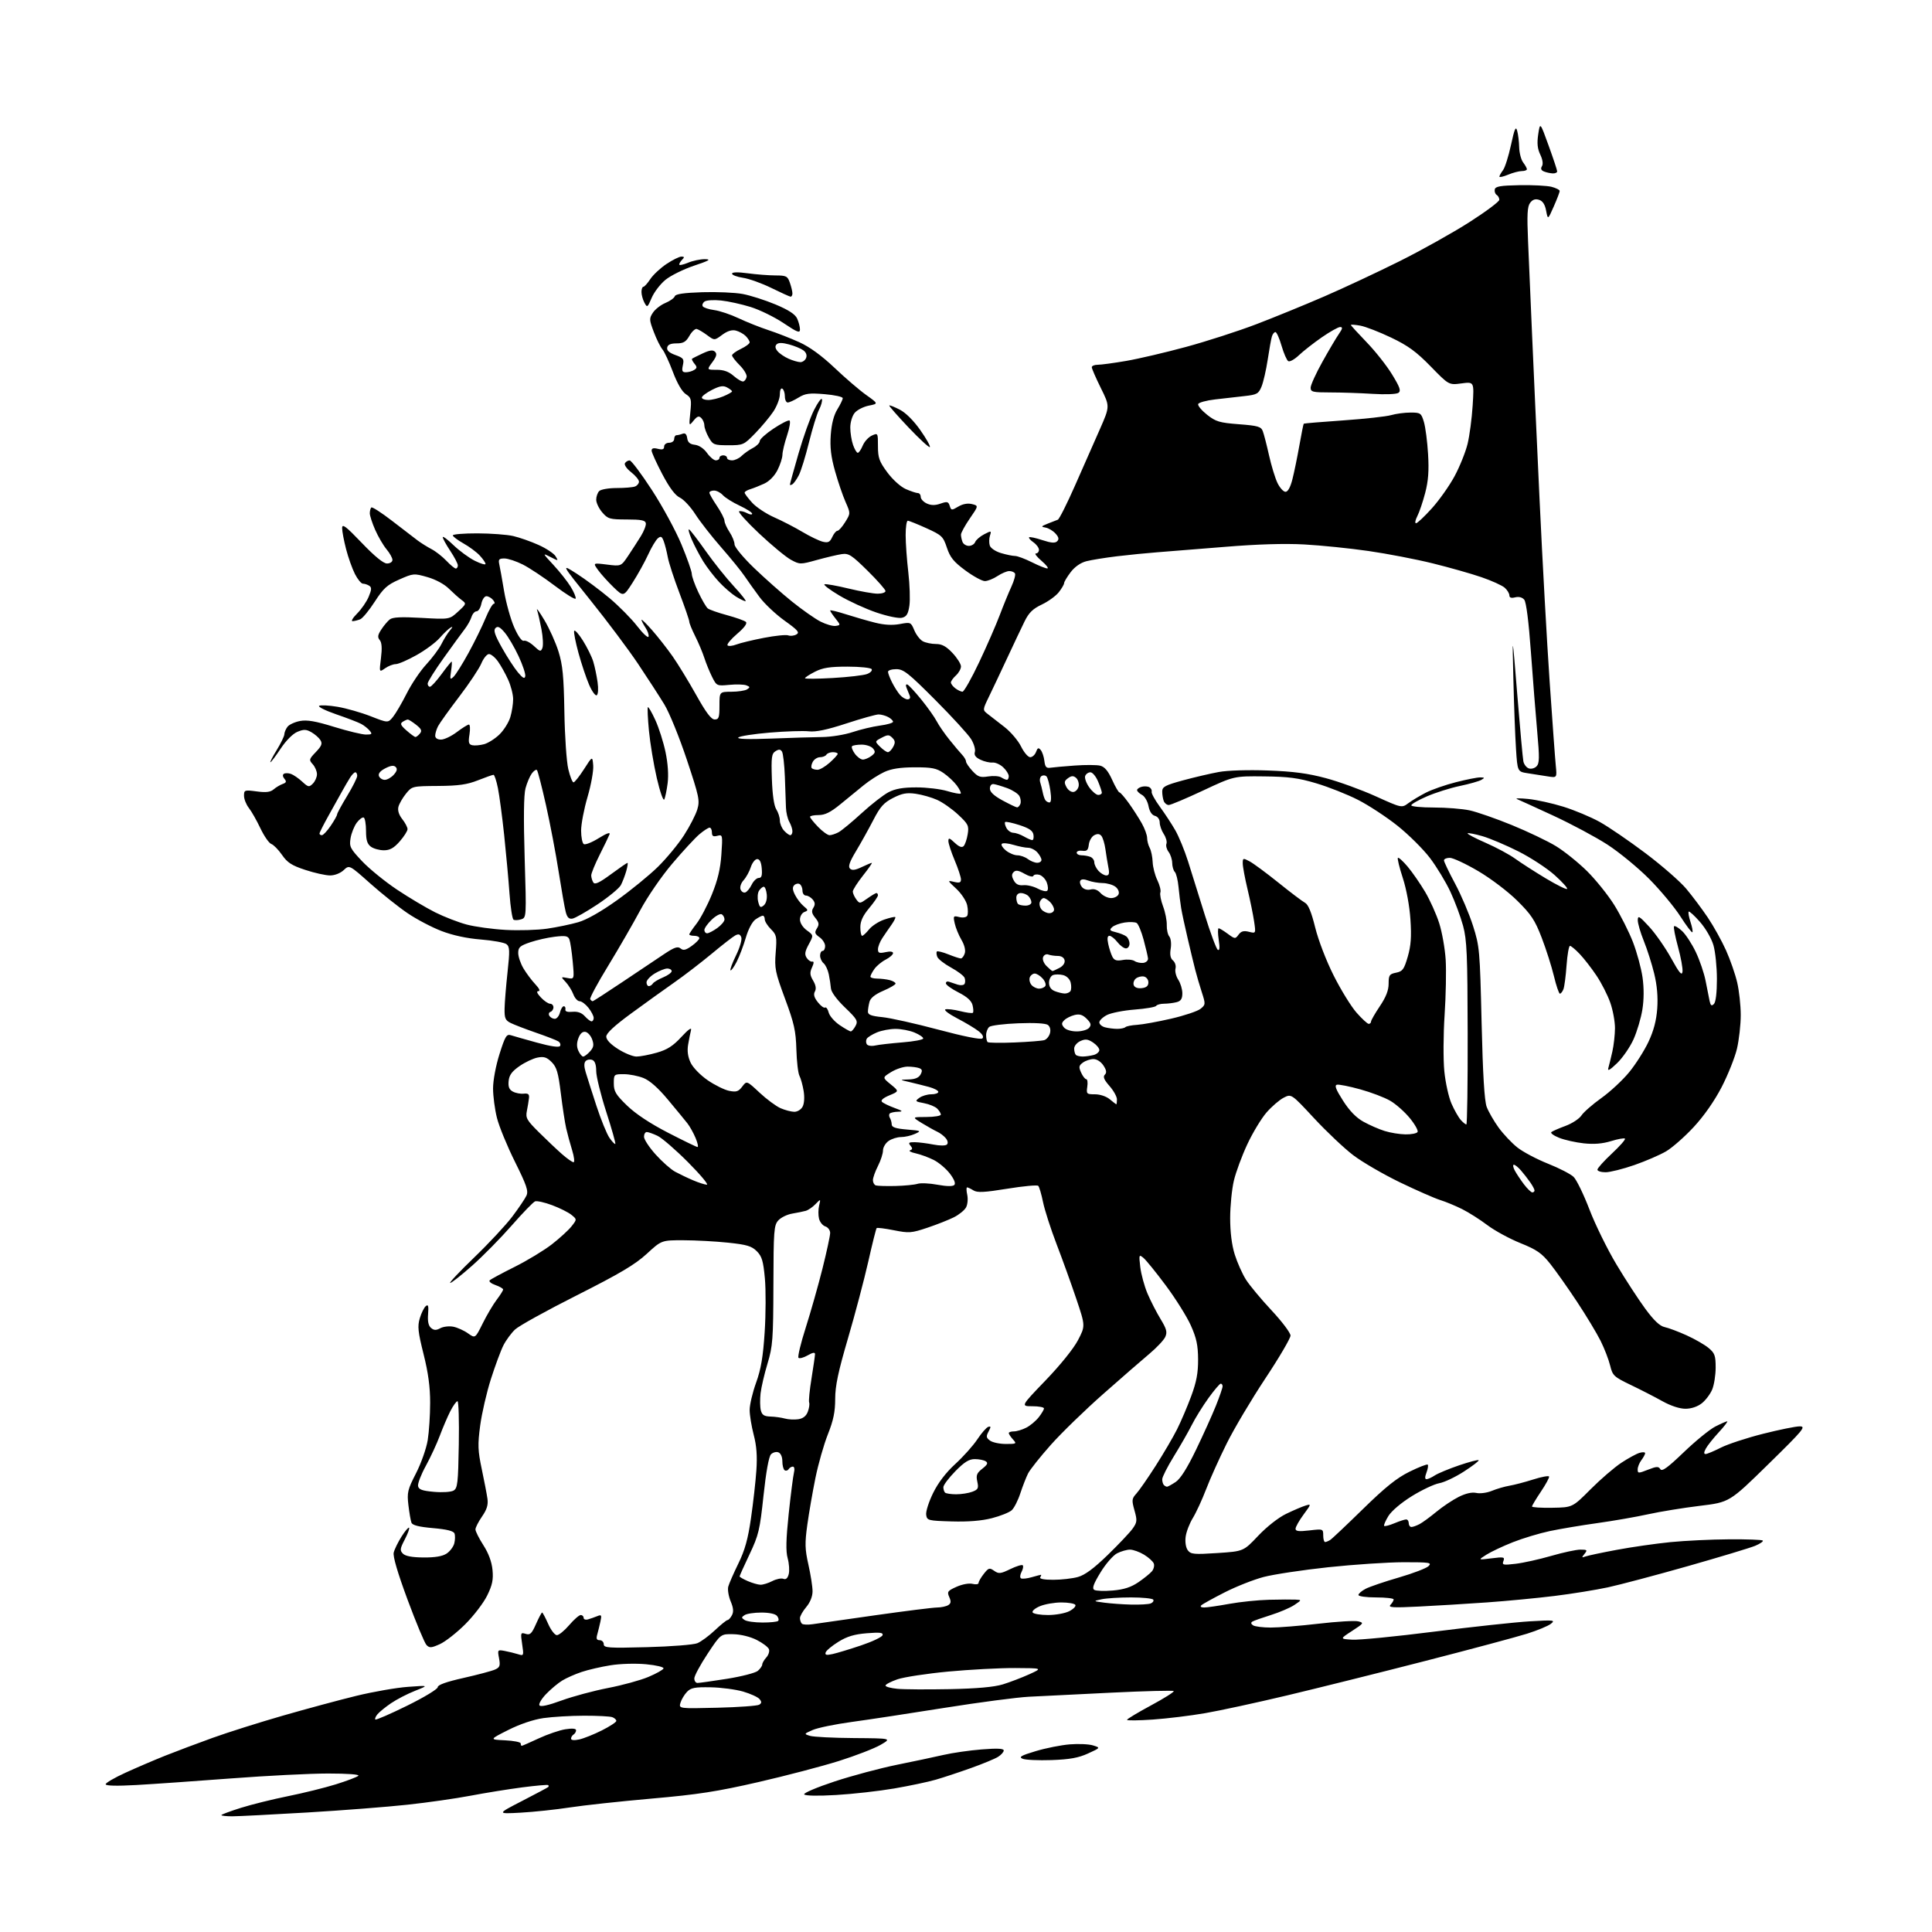 <?xml version="1.0" encoding="UTF-8" standalone="no"?>
<svg 
  version="1.1" 
  xmlns="http://www.w3.org/2000/svg" 
  xmlns:xlink="http://www.w3.org/1999/xlink" 
  xmlns:svg="http://www.w3.org/2000/svg"
  xmlns:rdf="http://www.w3.org/1999/02/22-rdf-syntax-ns#"
  xmlns:cc="http://creativecommons.org/ns#"
  xmlns:dc="http://purl.org/dc/elements/1.1/"
  viewBox="0 0 768 768"
  width="768"
  height="768"
>
<style>svg {background-color: white; }</style>"
<path stroke="none" fill="black" fill-rule="evenodd" d="M92.25,722.01C89.91,722.00 88.00,721.79 88.00,721.54C88.00,721.29 91.49,719.99 95.75,718.65C100.01,717.31 108.45,715.22 114.50,714.00C120.55,712.78 129.10,710.67 133.50,709.30C137.90,707.93 141.93,706.40 142.45,705.90C143.02,705.36 138.19,705.00 130.45,705.00C123.33,705.00 106.03,705.87 92.00,706.94C77.97,708.00 60.99,709.19 54.25,709.57C46.37,710.01 42.00,709.90 42.00,709.27C42.00,708.72 45.54,706.66 49.88,704.68C54.21,702.70 61.30,699.66 65.63,697.93C69.96,696.21 78.45,693.01 84.50,690.83C90.55,688.65 103.15,684.67 112.50,681.98C121.85,679.29 134.97,675.75 141.66,674.12C148.35,672.49 157.58,670.88 162.16,670.55C170.50,669.94 170.50,669.94 165.00,672.12C161.97,673.31 157.67,675.54 155.44,677.06C153.21,678.58 150.78,680.56 150.05,681.44C149.32,682.32 148.93,683.27 149.20,683.53C149.47,683.80 155.16,681.33 161.84,678.04C168.55,674.74 174.00,671.44 174.00,670.69C174.00,669.77 177.37,668.56 184.25,667.01C189.89,665.74 195.52,664.24 196.76,663.68C198.70,662.81 198.93,662.17 198.38,659.20C197.74,655.81 197.79,655.75 200.61,656.27C202.20,656.57 204.57,657.15 205.89,657.56C208.23,658.29 208.26,658.22 207.56,653.56C206.89,649.06 206.96,648.85 208.95,649.48C210.72,650.05 211.36,649.44 213.07,645.57C214.18,643.06 215.28,641.00 215.50,641.00C215.72,641.00 216.80,643.02 217.90,645.50C218.99,647.98 220.55,650.00 221.37,650.00C222.18,650.00 224.38,648.20 226.27,646.00C228.15,643.80 230.21,642.00 230.85,642.00C231.48,642.00 232.00,642.50 232.00,643.12C232.00,643.73 232.79,644.01 233.75,643.73C234.71,643.45 236.36,642.88 237.41,642.45C239.10,641.75 239.24,642.00 238.68,644.58C238.33,646.19 237.76,648.51 237.41,649.75C236.93,651.42 237.18,652.00 238.38,652.00C239.27,652.00 240.00,652.73 240.00,653.61C240.00,655.05 241.86,655.18 257.25,654.77C266.74,654.52 275.72,653.82 277.20,653.20C278.69,652.59 281.84,650.27 284.20,648.04C286.56,645.82 288.81,644.00 289.21,644.00C289.61,644.00 290.39,643.14 290.95,642.09C291.69,640.71 291.55,639.17 290.44,636.52C289.60,634.50 289.18,631.87 289.50,630.68C289.83,629.48 291.64,625.35 293.52,621.50C296.11,616.21 297.33,611.81 298.53,603.50C299.41,597.45 300.37,588.90 300.67,584.50C301.06,578.81 300.76,574.72 299.61,570.36C298.73,566.98 298.00,562.53 298.00,560.48C298.00,558.42 299.15,553.54 300.56,549.64C302.51,544.23 303.33,539.41 303.97,529.52C304.43,522.36 304.47,512.75 304.05,508.16C303.41,501.24 302.87,499.41 300.83,497.37C298.78,495.33 296.86,494.76 289.43,493.98C284.52,493.46 276.56,493.03 271.74,493.02C262.98,493.00 262.98,493.00 257.07,498.44C252.43,502.70 246.42,506.26 229.33,514.89C217.32,520.94 206.26,527.06 204.75,528.49C203.24,529.92 201.15,532.75 200.12,534.79C199.08,536.83 196.85,542.85 195.15,548.17C193.45,553.49 191.53,561.82 190.88,566.67C189.86,574.36 189.95,576.60 191.51,584.00C192.50,588.67 193.52,593.98 193.77,595.78C194.11,598.20 193.54,600.06 191.61,602.84C190.18,604.91 189.00,607.22 189.00,607.97C189.00,608.71 190.42,611.54 192.15,614.24C194.21,617.44 195.47,620.86 195.78,624.06C196.15,627.95 195.72,630.06 193.66,634.25C192.24,637.16 188.31,642.30 184.93,645.67C181.56,649.03 177.02,652.59 174.85,653.57C171.45,655.10 170.73,655.15 169.54,653.92C168.79,653.14 165.42,645.08 162.05,636.00C158.08,625.29 156.13,618.68 156.51,617.17C156.82,615.88 158.22,613.03 159.61,610.82C161.00,608.62 162.36,607.02 162.62,607.29C162.88,607.55 162.11,609.65 160.91,611.95C158.99,615.63 158.90,616.33 160.18,617.61C161.16,618.59 163.86,619.09 168.36,619.12C172.91,619.16 175.87,618.66 177.53,617.57C178.87,616.69 180.25,614.86 180.59,613.49C180.94,612.12 180.97,610.36 180.67,609.58C180.29,608.59 177.63,607.93 172.12,607.45C166.51,606.96 163.95,606.31 163.56,605.29C163.25,604.49 162.71,601.35 162.35,598.32C161.76,593.30 162.02,592.19 165.37,585.66C167.39,581.72 169.48,575.80 170.02,572.50C170.55,569.20 170.99,562.51 170.99,557.63C171.00,551.37 170.23,545.68 168.37,538.27C166.14,529.35 165.92,527.22 166.88,524.01C167.50,521.94 168.57,519.77 169.26,519.20C170.22,518.40 170.43,519.11 170.17,522.39C169.94,525.28 170.31,527.01 171.35,527.88C172.53,528.86 173.36,528.88 175.06,527.97C176.26,527.33 178.58,527.07 180.21,527.39C181.84,527.72 184.46,528.90 186.04,530.03C188.91,532.07 188.91,532.07 191.90,526.04C193.55,522.72 196.05,518.50 197.45,516.66C198.85,514.82 200.00,512.99 200.00,512.60C200.00,512.21 198.62,511.41 196.92,510.82C195.23,510.23 194.22,509.39 194.67,508.94C195.13,508.49 199.60,506.08 204.62,503.58C209.63,501.07 216.27,497.05 219.36,494.65C222.46,492.24 225.98,489.02 227.18,487.50C229.37,484.72 229.37,484.72 227.14,482.91C225.92,481.92 222.47,480.20 219.48,479.08C216.49,477.96 213.44,477.28 212.70,477.56C211.96,477.85 207.79,482.15 203.43,487.13C199.07,492.11 192.00,499.29 187.72,503.09C183.43,506.89 179.49,510.00 178.95,510.00C178.41,510.00 182.72,505.43 188.52,499.84C194.33,494.25 201.14,486.93 203.66,483.59C206.19,480.24 208.71,476.50 209.27,475.28C210.12,473.44 209.34,471.15 204.68,461.78C201.60,455.58 198.38,447.74 197.54,444.36C196.69,440.98 196.00,435.71 196.00,432.66C196.00,429.48 197.09,423.64 198.56,419.00C200.78,411.97 201.37,410.98 203.05,411.51C204.11,411.85 208.80,413.18 213.49,414.47C218.97,415.98 222.22,416.45 222.63,415.79C222.97,415.23 222.65,414.40 221.90,413.94C221.16,413.48 217.16,411.93 213.02,410.50C208.89,409.07 204.38,407.34 203.00,406.65C200.87,405.59 200.51,404.74 200.58,400.95C200.62,398.50 201.15,392.00 201.75,386.50C202.69,377.92 202.63,376.33 201.34,375.33C200.52,374.69 195.94,373.85 191.17,373.47C185.58,373.03 180.01,371.82 175.49,370.09C171.63,368.61 165.56,365.42 161.99,362.99C158.42,360.57 151.76,355.26 147.18,351.19C138.86,343.78 138.86,343.78 136.62,345.89C135.31,347.12 133.05,348.00 131.21,348.00C129.47,348.00 125.04,347.02 121.38,345.81C115.97,344.04 114.22,342.91 112.11,339.84C110.67,337.77 108.76,335.81 107.85,335.50C106.94,335.18 105.00,332.38 103.52,329.27C102.05,326.16 99.98,322.52 98.92,321.17C97.87,319.83 97.00,317.65 97.00,316.33C97.00,314.03 97.20,313.96 102.03,314.60C105.77,315.10 107.49,314.89 108.78,313.78C109.72,312.97 111.34,312.01 112.36,311.64C113.83,311.12 113.98,310.68 113.06,309.58C112.35,308.72 112.27,307.95 112.86,307.59C113.39,307.26 114.65,307.29 115.66,307.64C116.67,308.00 118.68,309.38 120.12,310.71C122.54,312.94 122.86,313.00 124.37,311.49C125.27,310.59 126.00,308.91 126.00,307.76C126.00,306.60 125.25,304.83 124.33,303.81C122.75,302.07 122.83,301.79 125.55,298.95C127.86,296.53 128.23,295.58 127.37,294.21C126.78,293.27 125.17,291.86 123.79,291.07C121.71,289.89 120.75,289.86 118.22,290.91C116.41,291.66 113.70,294.38 111.57,297.59C109.60,300.56 107.76,303.00 107.50,303.00C107.23,303.00 108.36,300.81 110.01,298.14C111.65,295.47 113.01,292.65 113.03,291.89C113.05,291.13 113.61,289.78 114.28,288.91C114.95,288.03 117.19,287.00 119.25,286.61C122.06,286.08 125.43,286.66 132.86,288.96C138.28,290.63 143.96,292.00 145.48,292.00C147.87,292.00 148.07,291.79 146.95,290.45C146.25,289.59 144.73,288.39 143.58,287.77C142.44,287.15 137.97,285.43 133.65,283.95C129.33,282.46 126.28,280.94 126.88,280.58C127.47,280.21 130.78,280.39 134.23,280.97C137.68,281.56 143.59,283.25 147.37,284.73C154.24,287.42 154.24,287.42 156.24,284.96C157.33,283.61 159.78,279.41 161.69,275.63C163.59,271.85 167.08,266.67 169.44,264.13C171.80,261.58 174.53,257.93 175.49,256.00C176.45,254.07 177.97,251.64 178.87,250.58C180.03,249.21 180.09,248.90 179.07,249.50C178.28,249.96 176.35,251.81 174.76,253.62C173.18,255.42 169.03,258.49 165.53,260.44C162.04,262.40 158.34,264.00 157.31,264.00C156.28,264.00 154.38,264.74 153.09,265.65C150.73,267.30 150.73,267.30 151.44,261.60C151.93,257.69 151.78,255.44 150.96,254.45C150.01,253.31 150.14,252.43 151.56,250.26C152.54,248.74 154.06,246.94 154.92,246.25C156.09,245.32 159.41,245.16 167.59,245.62C178.69,246.25 178.69,246.25 182.09,243.12C185.43,240.06 185.46,239.96 183.50,238.51C182.40,237.70 180.12,235.66 178.42,233.99C176.60,232.19 173.13,230.32 169.88,229.40C164.55,227.88 164.28,227.90 158.73,230.36C153.89,232.50 152.43,233.82 148.96,239.19C146.72,242.66 144.12,245.81 143.19,246.18C142.26,246.55 140.90,246.89 140.17,246.93C139.44,246.97 140.25,245.60 141.96,243.89C143.67,242.18 145.74,239.18 146.56,237.21C147.75,234.36 147.79,233.49 146.77,232.84C146.07,232.39 144.95,232.02 144.27,232.02C143.59,232.01 142.17,230.29 141.10,228.19C140.03,226.09 138.44,221.64 137.58,218.30C136.71,214.95 136.00,211.18 136.00,209.93C136.00,208.06 137.40,209.11 143.83,215.82C148.92,221.14 152.42,224.00 153.83,224.00C155.04,224.00 156.00,223.37 156.00,222.58C156.00,221.79 154.94,219.88 153.64,218.33C152.35,216.77 150.32,213.31 149.14,210.62C147.96,207.94 147.00,204.98 147.00,204.04C147.00,203.10 147.27,202.06 147.60,201.73C147.93,201.40 151.64,203.79 155.85,207.04C160.06,210.29 164.62,213.80 166.00,214.83C167.38,215.86 169.85,217.41 171.50,218.27C173.15,219.12 175.82,221.21 177.44,222.91C179.05,224.61 180.74,226.00 181.19,226.00C181.63,226.00 182.00,225.44 182.00,224.75C181.99,224.06 180.65,221.47 179.00,219.00C177.35,216.53 176.01,214.07 176.00,213.54C176.00,213.01 177.91,214.43 180.25,216.69C182.59,218.94 186.41,221.75 188.75,222.92C191.09,224.08 193.00,224.65 193.00,224.17C193.00,223.69 191.98,222.19 190.72,220.84C189.47,219.48 186.55,217.31 184.22,216.01C181.90,214.70 180.00,213.26 180.00,212.82C180.00,212.37 184.39,212.01 189.75,212.02C195.11,212.04 201.53,212.51 204.00,213.08C206.47,213.65 210.99,215.23 214.03,216.60C217.08,217.96 220.13,219.98 220.82,221.08C222.05,223.05 222.02,223.06 218.79,221.40C215.56,219.75 215.58,219.81 220.03,224.61C222.52,227.30 225.60,231.19 226.86,233.25C228.13,235.32 229.02,237.43 228.83,237.95C228.65,238.47 224.93,236.18 220.57,232.87C216.21,229.56 210.48,225.76 207.85,224.42C205.22,223.09 201.92,222.00 200.51,222.00C198.39,222.00 198.05,222.37 198.46,224.25C198.74,225.49 199.61,230.33 200.39,235.02C201.18,239.70 202.98,246.15 204.39,249.35C205.98,252.95 207.45,255.00 208.23,254.71C208.93,254.46 210.72,255.39 212.22,256.78C214.70,259.09 215.00,259.16 215.62,257.54C216.00,256.56 215.83,253.22 215.24,250.13C214.65,247.03 213.87,243.60 213.49,242.50C213.12,241.40 214.42,243.20 216.40,246.50C218.37,249.80 220.90,255.43 222.02,259.02C223.67,264.31 224.11,268.84 224.35,283.02C224.51,292.63 225.21,302.86 225.91,305.75C226.60,308.64 227.53,311.00 227.98,311.00C228.43,311.00 230.30,308.64 232.15,305.76C235.50,300.51 235.50,300.51 235.81,304.29C235.98,306.37 234.97,312.00 233.56,316.79C232.15,321.58 231.00,327.61 231.00,330.19C231.00,332.77 231.48,335.18 232.07,335.55C232.66,335.91 235.34,334.85 238.01,333.18C241.12,331.25 242.67,330.70 242.30,331.66C241.98,332.49 240.21,336.17 238.36,339.83C236.52,343.50 235.01,347.18 235.02,348.00C235.03,348.82 235.40,350.08 235.85,350.79C236.46,351.76 238.22,350.94 242.84,347.54C246.23,345.04 249.20,343.00 249.43,343.00C249.67,343.00 249.45,344.46 248.95,346.25C248.44,348.04 247.48,350.55 246.81,351.83C246.13,353.11 241.96,356.55 237.54,359.49C233.12,362.42 228.64,364.97 227.58,365.16C226.17,365.41 225.46,364.72 224.88,362.50C224.45,360.85 223.19,353.65 222.07,346.50C220.96,339.35 218.70,327.47 217.05,320.11C215.40,312.74 213.77,306.44 213.44,306.11C213.11,305.78 212.19,306.39 211.40,307.47C210.61,308.55 209.48,311.20 208.90,313.36C208.20,315.96 208.09,325.27 208.56,341.03C209.28,364.68 209.27,364.78 207.15,365.45C205.98,365.82 204.62,365.88 204.13,365.58C203.64,365.28 202.93,360.64 202.54,355.27C202.16,349.89 201.20,339.43 200.42,332.00C199.63,324.57 198.51,316.14 197.92,313.25C197.34,310.36 196.55,308.00 196.18,308.00C195.81,308.00 193.03,308.98 190.00,310.18C185.67,311.89 182.31,312.37 174.16,312.43C163.90,312.50 163.79,312.53 161.38,315.50C160.05,317.15 158.70,319.50 158.38,320.72C158.01,322.14 158.55,323.88 159.90,325.60C161.06,327.07 162.00,328.87 162.00,329.60C162.00,330.33 160.60,332.52 158.90,334.47C156.56,337.13 155.00,338.00 152.59,338.00C150.82,338.00 148.51,337.36 147.44,336.58C145.98,335.51 145.50,333.96 145.50,330.33C145.50,327.67 145.10,325.27 144.61,325.00C144.12,324.73 142.87,325.64 141.83,327.02C140.80,328.41 139.68,331.19 139.35,333.21C138.81,336.58 139.17,337.30 143.96,342.37C146.82,345.39 153.07,350.47 157.83,353.65C162.60,356.83 169.43,360.89 173.00,362.68C176.57,364.46 182.20,366.64 185.50,367.52C188.80,368.40 195.78,369.36 201.00,369.65C206.22,369.94 213.65,369.72 217.50,369.16C221.35,368.60 226.90,367.45 229.83,366.60C233.20,365.64 238.88,362.42 245.22,357.89C250.75,353.94 258.08,347.96 261.50,344.61C264.92,341.25 269.59,335.61 271.87,332.08C274.16,328.54 276.54,323.92 277.18,321.79C278.25,318.22 277.93,316.71 273.01,301.94C270.08,293.14 266.07,283.28 264.09,280.03C262.12,276.79 257.39,269.49 253.59,263.81C249.78,258.14 241.34,246.87 234.83,238.77C222.99,224.04 222.99,224.04 229.25,228.05C232.69,230.26 238.56,234.64 242.31,237.78C246.05,240.93 250.98,245.91 253.27,248.87C255.55,251.82 257.59,253.72 257.81,253.08C258.02,252.45 257.47,250.84 256.59,249.50C255.72,248.17 255.00,246.77 255.00,246.39C255.00,246.02 256.91,247.88 259.24,250.53C261.57,253.18 265.23,257.86 267.38,260.92C269.53,263.99 273.74,270.89 276.74,276.25C280.66,283.27 282.72,286.00 284.09,286.00C285.74,286.00 286.00,285.25 286.00,280.50C286.00,275.00 286.00,275.00 290.75,274.98C293.36,274.98 296.16,274.55 296.97,274.04C298.23,273.24 298.19,273.01 296.68,272.43C295.71,272.06 292.66,271.97 289.91,272.24C284.98,272.71 284.87,272.66 283.08,269.11C282.09,267.12 280.69,263.72 279.99,261.54C279.28,259.36 277.65,255.47 276.35,252.89C275.06,250.32 274.00,247.72 274.00,247.11C274.00,246.51 272.24,241.39 270.09,235.73C267.93,230.06 265.85,223.65 265.45,221.47C265.05,219.28 264.33,216.44 263.84,215.14C263.13,213.22 262.70,213.00 261.51,213.99C260.71,214.66 258.97,217.57 257.65,220.46C256.32,223.36 253.57,228.32 251.54,231.50C247.86,237.26 247.86,237.26 243.84,233.38C241.64,231.25 238.90,228.20 237.75,226.61C235.67,223.73 235.67,223.73 241.28,224.43C246.89,225.13 246.89,225.13 249.70,220.95C251.24,218.65 253.51,215.13 254.75,213.13C255.98,211.14 256.88,208.82 256.73,208.00C256.53,206.83 254.87,206.50 249.15,206.50C242.36,206.49 241.64,206.28 239.41,203.69C238.08,202.15 237.00,199.88 237.00,198.64C237.00,197.41 237.54,195.86 238.20,195.20C238.86,194.54 241.97,194.00 245.12,194.00C248.26,194.00 251.55,193.73 252.42,193.39C253.29,193.06 254.00,192.19 254.00,191.47C254.00,190.74 252.59,189.04 250.87,187.69C249.10,186.31 248.04,184.75 248.43,184.12C248.81,183.50 249.65,183.01 250.31,183.03C250.96,183.04 254.94,188.33 259.13,194.78C263.33,201.22 268.62,210.96 270.88,216.41C273.15,221.86 275.00,227.13 275.00,228.13C275.00,229.13 276.17,232.41 277.60,235.43C279.03,238.45 280.71,241.34 281.35,241.85C281.98,242.36 285.43,243.58 289.00,244.54C292.57,245.51 295.95,246.71 296.50,247.22C297.14,247.81 295.89,249.51 293.00,251.98C290.53,254.10 288.82,256.16 289.22,256.55C289.61,256.95 291.19,256.79 292.72,256.20C294.25,255.61 299.17,254.42 303.64,253.56C308.12,252.69 312.48,252.25 313.33,252.57C314.18,252.90 315.64,252.74 316.56,252.22C317.98,251.43 317.22,250.54 311.88,246.72C308.37,244.21 303.89,239.99 301.92,237.33C299.95,234.67 297.27,230.93 295.97,229.00C294.68,227.07 290.50,221.93 286.68,217.57C282.87,213.22 278.23,207.28 276.38,204.38C274.53,201.49 271.77,198.53 270.26,197.81C268.39,196.92 266.14,193.92 263.28,188.50C260.97,184.10 259.05,179.89 259.03,179.14C259.01,178.19 259.75,177.97 261.50,178.41C263.34,178.87 264.00,178.64 264.00,177.52C264.00,176.67 264.88,176.00 266.00,176.00C267.11,176.00 268.00,175.33 268.00,174.50C268.00,173.68 268.41,173.00 268.92,173.00C269.42,173.00 270.51,172.74 271.34,172.42C272.37,172.03 272.94,172.58 273.17,174.17C273.41,175.86 274.25,176.59 276.23,176.81C277.87,177.00 279.79,178.30 281.05,180.06C282.20,181.68 283.78,183.00 284.57,183.00C285.36,183.00 286.00,182.55 286.00,182.00C286.00,181.45 286.68,181.00 287.50,181.00C288.32,181.00 289.00,181.45 289.00,182.00C289.00,182.55 289.90,183.00 291.00,183.00C292.10,183.00 293.80,182.21 294.78,181.25C295.76,180.29 297.78,178.86 299.28,178.08C300.78,177.30 302.00,176.07 302.00,175.34C302.00,174.61 304.45,172.39 307.44,170.41C310.43,168.42 313.30,166.95 313.81,167.15C314.32,167.34 313.91,169.97 312.90,173.00C311.88,176.03 311.04,179.53 311.03,180.79C311.01,182.05 310.12,184.80 309.05,186.90C307.88,189.20 305.78,191.34 303.80,192.25C301.98,193.09 299.49,194.08 298.25,194.46C297.01,194.83 296.00,195.45 296.00,195.84C296.00,196.23 297.35,198.03 298.99,199.83C300.63,201.63 304.57,204.24 307.74,205.64C310.91,207.04 315.98,209.65 319.00,211.46C322.02,213.26 325.67,215.01 327.10,215.35C329.20,215.85 329.91,215.49 330.83,213.48C331.45,212.12 332.38,211.00 332.90,211.00C333.41,211.00 334.80,209.44 335.98,207.53C338.12,204.07 338.12,204.07 336.11,199.51C335.00,197.00 333.12,191.48 331.93,187.24C330.32,181.52 329.89,177.81 330.24,172.86C330.56,168.46 331.45,165.01 332.86,162.73C334.04,160.82 335.00,158.82 335.00,158.28C335.00,157.73 331.76,157.02 327.80,156.69C321.72,156.18 320.11,156.39 317.43,158.04C315.69,159.12 313.75,160.00 313.13,160.00C312.51,160.00 312.00,158.90 312.00,157.56C312.00,156.22 311.55,154.84 311.00,154.50C310.42,154.14 310.00,155.11 310.00,156.80C310.00,158.41 308.83,161.47 307.41,163.61C305.98,165.75 302.73,169.64 300.19,172.25C295.69,176.88 295.43,177.00 289.54,176.99C283.85,176.99 283.40,176.81 281.75,173.91C280.79,172.22 280.00,170.06 280.00,169.12C280.00,168.17 279.45,166.85 278.77,166.17C277.81,165.21 277.16,165.43 275.69,167.22C273.85,169.49 273.84,169.47 274.42,163.86C274.94,158.70 274.79,158.09 272.60,156.66C271.11,155.68 269.18,152.34 267.47,147.80C265.96,143.78 264.08,139.76 263.31,138.86C262.53,137.96 261.00,134.87 259.91,132.00C258.06,127.13 258.03,126.60 259.54,124.30C260.43,122.94 262.65,121.21 264.49,120.44C266.32,119.68 268.01,118.48 268.24,117.77C268.54,116.88 271.79,116.40 279.14,116.16C284.91,115.98 292.14,116.29 295.21,116.86C298.28,117.43 304.16,119.31 308.28,121.03C313.49,123.22 316.10,124.92 316.88,126.64C317.50,127.99 318.00,129.93 318.00,130.96C318.00,132.52 316.94,132.11 311.47,128.44C307.87,126.03 301.97,123.14 298.34,122.02C294.72,120.90 289.44,119.74 286.63,119.45C283.81,119.15 280.88,119.33 280.12,119.84C279.36,120.36 279.02,121.22 279.35,121.75C279.68,122.29 281.73,122.97 283.91,123.26C286.09,123.55 290.45,125.01 293.61,126.51C296.76,128.00 302.08,130.12 305.42,131.22C308.76,132.31 314.31,134.48 317.75,136.04C321.87,137.91 326.62,141.37 331.75,146.22C336.01,150.27 341.68,155.13 344.34,157.02C349.19,160.48 349.19,160.48 345.34,161.25C343.23,161.67 340.71,162.97 339.75,164.12C338.77,165.30 338.00,167.87 338.00,169.96C338.00,172.02 338.49,175.12 339.10,176.85C339.70,178.58 340.55,180.00 340.98,180.00C341.41,180.00 342.29,178.71 342.95,177.13C343.60,175.55 345.23,173.76 346.57,173.15C348.98,172.05 349.00,172.09 349.00,177.39C349.00,182.01 349.52,183.44 352.72,187.78C354.86,190.66 357.99,193.49 360.06,194.41C362.05,195.28 364.20,196.00 364.84,196.00C365.48,196.00 366.00,196.68 366.00,197.52C366.00,198.36 367.09,199.54 368.42,200.15C370.15,200.93 371.72,200.95 373.88,200.19C376.52,199.27 376.99,199.39 377.53,201.08C378.11,202.93 378.28,202.95 380.94,201.37C382.74,200.31 384.69,199.96 386.38,200.38C389.01,201.04 389.01,201.04 385.50,206.13C383.58,208.93 382.00,211.81 382.00,212.53C382.00,213.25 382.27,214.55 382.61,215.42C382.94,216.29 384.08,217.00 385.14,217.00C386.20,217.00 387.33,216.31 387.65,215.46C387.98,214.62 389.58,213.24 391.21,212.39C394.07,210.91 394.16,210.93 393.52,212.93C393.16,214.07 393.13,215.83 393.45,216.85C393.78,217.89 395.72,219.20 397.88,219.85C400.00,220.48 402.51,221.00 403.47,221.00C404.43,221.00 407.45,222.13 410.19,223.50C412.92,224.88 415.69,225.98 416.33,225.96C416.97,225.94 415.94,224.59 414.04,222.96C412.13,221.33 411.12,220.00 411.79,220.00C412.45,220.00 413.00,219.35 413.00,218.56C413.00,217.76 412.01,216.42 410.81,215.58C409.61,214.74 408.83,213.84 409.08,213.58C409.34,213.33 411.70,213.83 414.33,214.70C417.86,215.86 419.42,215.98 420.24,215.16C421.06,214.34 420.88,213.53 419.57,212.08C418.59,211.00 416.83,209.94 415.65,209.73C413.72,209.40 413.81,209.23 416.50,208.15C418.15,207.48 419.95,206.78 420.50,206.59C421.05,206.40 424.16,200.23 427.40,192.87C430.65,185.52 435.08,175.46 437.26,170.52C441.21,161.53 441.21,161.53 437.60,154.25C435.62,150.24 434.00,146.52 434.00,145.98C434.00,145.44 435.07,145.00 436.37,145.00C437.67,145.00 442.73,144.32 447.62,143.48C452.50,142.65 463.23,140.14 471.44,137.91C479.66,135.68 492.25,131.62 499.41,128.88C506.57,126.14 518.74,121.17 526.46,117.82C534.18,114.48 547.63,108.18 556.34,103.84C565.05,99.49 577.53,92.51 584.09,88.32C590.64,84.14 596.00,80.13 596.00,79.42C596.00,78.70 595.53,77.82 594.94,77.47C594.36,77.11 594.03,76.13 594.19,75.30C594.44,74.10 596.42,73.75 604.00,73.61C609.23,73.51 614.96,73.81 616.75,74.26C618.54,74.72 620.00,75.47 620.00,75.92C620.00,76.37 618.94,79.14 617.65,82.07C615.30,87.40 615.30,87.40 614.61,83.76C614.15,81.27 613.25,79.90 611.79,79.43C610.30,78.96 609.23,79.32 608.25,80.63C607.13,82.12 606.97,85.27 607.43,96.00C607.75,103.42 608.46,119.85 609.00,132.50C609.55,145.15 610.90,175.07 612.02,199.00C613.14,222.93 614.93,255.32 616.01,271.00C617.09,286.68 618.18,301.68 618.45,304.36C618.93,309.21 618.93,309.21 615.22,308.62C613.17,308.29 609.64,307.74 607.36,307.39C603.22,306.76 603.22,306.76 602.63,297.63C602.30,292.61 601.83,280.18 601.59,270.00C601.14,251.50 601.14,251.50 603.13,276.00C604.23,289.48 605.32,301.46 605.56,302.64C605.79,303.82 606.74,305.07 607.67,305.43C608.60,305.78 609.99,305.44 610.77,304.66C611.97,303.46 612.01,301.28 611.07,290.87C610.46,284.07 609.33,269.82 608.56,259.20C607.69,247.08 606.70,239.34 605.91,238.39C605.12,237.44 603.78,237.09 602.32,237.45C600.74,237.85 600.00,237.60 600.00,236.67C600.00,235.92 599.18,234.56 598.17,233.65C597.16,232.74 593.00,230.85 588.92,229.45C584.84,228.04 576.10,225.57 569.50,223.94C562.90,222.31 551.42,220.10 544.00,219.03C536.58,217.96 525.10,216.79 518.50,216.43C510.58,216.00 499.87,216.32 487.00,217.38C476.27,218.26 464.12,219.23 460.00,219.54C455.88,219.85 448.68,220.57 444.00,221.13C439.32,221.70 433.86,222.58 431.86,223.09C429.58,223.67 427.25,225.29 425.61,227.44C424.18,229.33 423.00,231.29 423.00,231.80C423.00,232.31 422.04,233.95 420.87,235.44C419.70,236.92 416.66,239.12 414.12,240.32C410.57,242.00 408.99,243.55 407.29,247.00C406.07,249.48 402.98,256.00 400.42,261.50C397.86,267.00 394.59,273.91 393.16,276.86C390.56,282.22 390.56,282.22 392.68,283.86C393.84,284.76 396.82,287.07 399.30,289.00C401.78,290.93 404.74,294.41 405.89,296.75C407.04,299.09 408.67,301.00 409.52,301.00C410.37,301.00 411.41,300.06 411.84,298.91C412.46,297.22 412.82,297.08 413.72,298.16C414.32,298.90 414.98,300.85 415.16,302.50C415.43,304.85 415.93,305.43 417.50,305.19C418.60,305.02 422.96,304.63 427.18,304.32C431.41,304.01 435.99,304.03 437.35,304.37C439.10,304.81 440.50,306.47 442.10,310.00C443.34,312.75 444.65,315.00 445.01,315.00C445.37,315.00 447.03,316.91 448.71,319.25C450.39,321.59 452.71,325.20 453.88,327.28C455.05,329.36 456.00,331.98 456.00,333.10C456.00,334.22 456.46,336.00 457.03,337.06C457.60,338.11 458.12,340.64 458.20,342.66C458.27,344.68 459.11,347.93 460.06,349.87C461.00,351.82 461.55,354.01 461.27,354.74C460.99,355.48 461.47,357.97 462.34,360.29C463.21,362.60 463.87,365.95 463.81,367.72C463.75,369.48 464.20,371.54 464.82,372.28C465.45,373.04 465.69,375.15 465.37,377.11C464.98,379.53 465.26,380.97 466.30,381.83C467.12,382.52 467.56,383.95 467.28,385.03C467.00,386.11 467.49,388.11 468.38,389.46C469.27,390.82 470.00,393.24 470.00,394.85C470.00,397.03 469.43,397.92 467.75,398.37C466.51,398.70 464.29,398.98 462.81,398.99C461.33,398.99 459.88,399.38 459.59,399.85C459.30,400.32 455.46,400.98 451.05,401.32C446.64,401.66 441.67,402.64 440.01,403.49C438.36,404.35 437.00,405.66 437.00,406.41C437.00,407.16 438.01,408.04 439.25,408.37C440.49,408.70 442.66,408.98 444.08,408.99C445.50,408.99 446.97,408.69 447.35,408.32C447.72,407.94 449.83,407.52 452.03,407.39C454.24,407.25 460.33,406.14 465.58,404.93C470.82,403.72 476.06,401.96 477.22,401.03C479.25,399.38 479.27,399.17 477.73,394.41C476.85,391.71 475.68,387.70 475.12,385.50C474.55,383.30 473.20,377.68 472.11,373.00C471.01,368.32 469.85,362.93 469.53,361.00C469.21,359.07 468.73,355.27 468.48,352.56C468.22,349.84 467.56,347.16 467.01,346.61C466.45,346.05 465.99,344.45 465.97,343.05C465.95,341.65 465.31,339.67 464.54,338.65C463.77,337.64 463.38,336.17 463.68,335.40C463.98,334.62 463.50,332.88 462.61,331.53C461.72,330.18 461.00,328.11 461.00,326.94C461.00,325.69 460.22,324.61 459.09,324.31C457.88,324.00 456.96,322.58 456.55,320.42C456.20,318.55 455.03,316.55 453.96,315.98C452.88,315.40 452.00,314.55 452.00,314.08C452.00,313.61 452.85,313.01 453.89,312.74C454.93,312.47 456.30,312.57 456.94,312.96C457.58,313.36 457.97,314.16 457.80,314.75C457.64,315.33 459.09,317.99 461.04,320.66C462.99,323.32 465.75,327.52 467.17,330.00C468.60,332.48 470.91,338.10 472.30,342.50C473.70,346.90 476.68,356.44 478.93,363.70C481.19,370.96 483.51,377.20 484.09,377.56C484.82,378.01 484.94,376.76 484.46,373.61C484.08,371.07 484.07,369.00 484.43,369.00C484.79,369.00 486.41,369.99 488.04,371.19C490.89,373.30 491.05,373.31 492.35,371.54C493.36,370.16 494.38,369.88 496.47,370.40C499.24,371.10 499.24,371.10 498.53,366.30C498.14,363.66 496.97,357.90 495.92,353.50C494.87,349.10 494.01,344.48 494.01,343.22C494.00,341.05 494.13,341.02 496.75,342.41C498.26,343.22 503.42,347.03 508.21,350.88C512.99,354.73 517.75,358.33 518.78,358.88C520.06,359.57 521.32,362.64 522.81,368.69C524.06,373.75 527.18,381.88 530.16,387.80C533.00,393.46 537.09,400.10 539.25,402.55C541.41,405.00 543.58,407.00 544.08,407.00C544.59,407.00 545.00,406.60 545.00,406.10C545.00,405.61 546.58,402.86 548.50,400.00C550.96,396.34 552.00,393.68 552.00,391.02C552.00,387.64 552.31,387.19 554.96,386.66C557.56,386.14 558.13,385.36 559.60,380.32C560.87,375.93 561.13,372.43 560.67,365.53C560.32,360.18 559.08,353.44 557.63,349.00C556.28,344.88 555.41,341.27 555.68,341.00C555.96,340.73 557.70,342.30 559.56,344.50C561.41,346.70 564.53,351.20 566.49,354.50C568.45,357.80 570.98,363.43 572.11,367.00C573.25,370.57 574.40,377.10 574.68,381.50C574.95,385.90 574.76,395.80 574.25,403.50C573.74,411.22 573.69,421.23 574.14,425.81C574.59,430.38 575.88,436.21 577.02,438.77C578.15,441.33 579.80,444.23 580.69,445.21C581.58,446.20 582.58,447.00 582.90,447.00C583.23,447.00 583.47,430.69 583.42,410.75C583.36,379.40 583.11,373.62 581.59,368.00C580.62,364.43 578.36,358.35 576.56,354.50C574.77,350.65 571.12,344.62 568.45,341.09C565.78,337.57 559.97,331.80 555.55,328.27C551.12,324.74 544.03,320.09 539.78,317.93C535.54,315.77 528.11,312.83 523.28,311.39C516.12,309.25 512.28,308.74 502.50,308.63C490.50,308.50 490.50,308.50 478.24,314.25C471.50,317.41 465.36,320.00 464.60,320.00C463.84,320.00 462.94,319.29 462.61,318.42C462.27,317.55 462.00,315.85 462.00,314.65C462.00,312.76 463.12,312.16 470.25,310.21C474.79,308.98 481.20,307.48 484.50,306.88C487.96,306.24 496.21,305.99 504.00,306.28C514.13,306.65 519.88,307.41 527.04,309.33C532.29,310.73 541.22,313.98 546.90,316.55C557.22,321.22 557.22,321.22 559.89,319.24C561.36,318.15 564.50,316.28 566.86,315.07C569.23,313.86 574.57,312.00 578.74,310.94C582.91,309.87 587.26,309.01 588.41,309.03C590.23,309.06 590.28,309.19 588.85,310.02C587.95,310.55 584.09,311.64 580.29,312.44C576.49,313.24 570.59,315.10 567.19,316.58C563.79,318.05 561.00,319.65 561.00,320.13C561.00,320.61 565.03,321.00 569.95,321.00C574.87,321.00 581.28,321.51 584.19,322.13C587.10,322.76 594.66,325.39 600.99,327.98C607.32,330.57 615.19,334.33 618.48,336.33C621.77,338.33 627.32,342.79 630.82,346.23C634.31,349.68 639.21,355.77 641.70,359.76C644.19,363.76 647.52,370.37 649.11,374.45C650.69,378.54 652.41,384.86 652.93,388.50C653.53,392.75 653.51,397.35 652.87,401.32C652.33,404.72 650.75,410.03 649.36,413.13C647.97,416.22 645.02,420.50 642.81,422.63C639.89,425.43 638.93,425.95 639.35,424.50C639.67,423.40 640.38,420.48 640.94,418.00C641.50,415.52 641.96,411.35 641.98,408.73C641.99,406.10 641.15,401.52 640.10,398.55C639.06,395.57 636.60,390.75 634.63,387.82C632.67,384.89 629.68,381.04 627.98,379.25C626.29,377.46 624.54,376.00 624.09,376.00C623.65,376.00 623.04,379.49 622.73,383.75C622.43,388.01 621.87,392.29 621.48,393.25C621.10,394.21 620.47,395.00 620.09,395.00C619.70,395.00 618.63,391.85 617.71,388.01C616.78,384.16 614.60,377.30 612.85,372.76C610.16,365.75 608.68,363.52 603.09,358.00C599.41,354.37 592.56,349.18 587.57,346.25C582.65,343.36 577.59,341.00 576.32,341.00C575.04,341.00 574.00,341.45 574.00,342.01C574.00,342.56 575.99,346.73 578.42,351.26C580.85,355.79 584.05,363.32 585.54,368.00C588.15,376.18 588.28,377.64 588.96,406.50C589.45,427.24 590.08,437.58 590.98,440.00C591.71,441.93 593.83,445.62 595.70,448.21C597.58,450.80 600.94,454.37 603.18,456.14C605.41,457.91 610.88,460.80 615.32,462.57C619.76,464.33 624.35,466.70 625.52,467.82C626.69,468.95 629.53,474.78 631.83,480.79C634.13,486.79 638.95,496.61 642.54,502.60C646.12,508.60 651.29,516.53 654.01,520.23C657.45,524.91 659.79,527.13 661.73,527.54C663.25,527.86 667.18,529.33 670.44,530.81C673.71,532.29 677.65,534.55 679.19,535.84C681.64,537.88 682.00,538.88 682.00,543.62C682.00,546.61 681.38,550.55 680.62,552.36C679.86,554.18 678.00,556.64 676.49,557.83C674.77,559.18 672.31,560.00 669.98,560.00C667.68,560.00 664.16,558.85 660.86,557.01C657.91,555.36 652.26,552.46 648.30,550.56C641.52,547.30 641.04,546.85 640.05,542.80C639.47,540.43 637.77,536.02 636.26,533.00C634.75,529.98 630.55,523.00 626.91,517.50C623.28,512.00 618.48,505.21 616.25,502.40C612.85,498.13 610.92,496.79 604.34,494.14C600.03,492.40 594.14,489.19 591.25,487.01C588.37,484.83 583.87,481.97 581.26,480.66C578.64,479.35 574.70,477.71 572.50,477.03C570.30,476.35 563.10,473.18 556.50,470.00C549.90,466.81 541.54,461.95 537.93,459.21C534.32,456.46 527.31,449.84 522.35,444.49C513.33,434.78 513.33,434.78 510.27,436.36C508.58,437.23 505.52,439.87 503.47,442.22C501.42,444.58 497.98,450.25 495.84,454.84C493.69,459.42 491.28,465.95 490.48,469.34C489.68,472.73 489.02,479.40 489.01,484.16C489.01,489.78 489.64,494.87 490.82,498.66C491.83,501.87 493.83,506.37 495.28,508.66C496.73,510.95 501.31,516.45 505.46,520.89C509.61,525.33 513.00,529.83 513.00,530.91C513.00,531.98 508.50,539.66 502.99,547.96C497.49,556.26 490.58,567.88 487.65,573.78C484.71,579.68 481.02,587.88 479.45,592.00C477.87,596.12 475.50,601.26 474.18,603.42C472.85,605.57 471.56,608.95 471.31,610.92C471.04,613.03 471.39,615.23 472.18,616.27C473.36,617.85 474.64,617.97 483.90,617.36C494.31,616.68 494.31,616.68 500.14,610.51C503.55,606.91 508.18,603.27 511.24,601.79C514.13,600.39 517.59,598.91 518.93,598.50C521.30,597.77 521.29,597.85 518.18,602.07C516.43,604.45 515.00,606.98 515.00,607.71C515.00,608.71 516.30,608.86 520.50,608.37C525.94,607.73 526.00,607.75 526.00,610.36C526.00,611.81 526.34,612.99 526.75,612.98C527.16,612.98 528.08,612.60 528.78,612.15C529.49,611.71 535.36,606.16 541.83,599.83C550.72,591.14 555.23,587.52 560.31,585.02C564.01,583.20 567.27,581.93 567.55,582.21C567.83,582.49 567.60,583.91 567.05,585.36C566.38,587.13 566.38,588.00 567.06,588.00C567.62,588.00 569.10,587.33 570.36,586.50C571.62,585.68 575.95,583.88 579.99,582.50C584.03,581.13 587.54,580.20 587.78,580.45C588.03,580.70 585.42,582.71 581.99,584.92C578.57,587.14 574.13,589.25 572.13,589.60C570.13,589.96 565.25,592.26 561.28,594.71C557.03,597.34 553.18,600.60 551.91,602.64C550.74,604.55 549.98,606.31 550.23,606.57C550.49,606.82 552.32,606.35 554.31,605.51C556.31,604.68 558.40,604.00 558.97,604.00C559.54,604.00 560.00,604.67 560.00,605.50C560.00,606.33 560.48,607.00 561.07,607.00C561.65,607.00 563.11,606.48 564.32,605.84C565.52,605.20 568.52,603.00 571.00,600.95C573.48,598.90 577.45,596.24 579.83,595.05C582.67,593.63 585.10,593.08 586.88,593.47C588.37,593.80 591.15,593.42 593.05,592.63C594.95,591.84 598.08,590.93 600.00,590.60C601.92,590.28 606.20,589.16 609.50,588.11C612.80,587.06 615.63,586.54 615.78,586.95C615.94,587.36 614.48,590.06 612.53,592.95C610.59,595.84 609.00,598.49 609.00,598.85C609.00,599.21 612.62,599.44 617.04,599.36C625.09,599.23 625.09,599.23 632.29,592.00C636.26,588.02 641.75,583.29 644.50,581.48C647.25,579.67 650.51,577.89 651.75,577.53C652.99,577.16 653.99,577.23 653.97,577.68C653.95,578.13 653.28,579.37 652.47,580.44C651.66,581.51 651.00,583.16 651.00,584.11C651.00,585.73 651.26,585.74 655.08,584.24C658.52,582.89 659.29,582.85 660.01,584.02C660.66,585.07 662.90,583.45 669.34,577.27C674.00,572.80 679.63,568.21 681.86,567.07C684.10,565.93 686.22,565.00 686.59,565.00C686.95,565.00 685.45,566.96 683.24,569.36C681.03,571.75 678.71,574.68 678.08,575.86C677.29,577.33 677.26,578.00 678.00,578.00C678.59,578.00 681.32,576.86 684.07,575.46C686.83,574.07 694.35,571.59 700.79,569.97C707.23,568.34 713.80,567.00 715.40,567.00C718.04,567.00 716.94,568.32 702.90,582.08C687.50,597.17 687.50,597.17 675.66,598.60C669.15,599.39 659.93,600.89 655.16,601.94C650.40,602.99 641.33,604.57 635.00,605.45C628.67,606.33 620.12,607.77 616.00,608.64C611.88,609.52 605.29,611.51 601.37,613.06C597.45,614.61 592.72,616.84 590.87,618.01C587.50,620.14 587.50,620.14 592.90,619.46C597.79,618.84 598.24,618.94 597.63,620.53C597.02,622.11 597.48,622.22 602.50,621.63C605.55,621.27 611.91,619.86 616.64,618.49C621.36,617.12 626.58,616.00 628.23,616.00C630.93,616.00 631.10,616.17 629.87,617.69C628.67,619.16 628.72,619.29 630.22,618.73C631.16,618.38 636.79,617.18 642.72,616.08C648.65,614.97 658.23,613.60 664.02,613.02C669.80,612.45 680.29,611.94 687.34,611.90C694.38,611.85 700.41,612.07 700.73,612.39C701.05,612.71 699.69,613.65 697.71,614.48C695.73,615.30 683.69,618.94 670.95,622.56C658.20,626.18 643.89,629.97 639.14,631.00C634.39,632.02 624.88,633.56 618.00,634.41C611.12,635.26 598.98,636.43 591.00,636.99C583.02,637.55 570.88,638.29 564.00,638.63C553.63,639.15 551.71,639.03 552.75,637.93C553.44,637.20 554.00,636.24 554.00,635.80C554.00,635.36 550.85,635.00 547.00,635.00C543.12,635.00 540.00,634.57 540.00,634.03C540.00,633.49 541.31,632.38 542.90,631.55C544.50,630.73 550.42,628.71 556.06,627.08C561.71,625.44 567.02,623.40 567.88,622.55C569.28,621.15 568.32,621.00 557.96,621.01C551.66,621.02 538.17,621.92 528.00,623.00C517.83,624.09 506.25,625.84 502.29,626.88C498.32,627.93 491.35,630.68 486.79,633.01C482.23,635.33 478.07,637.63 477.55,638.12C476.98,638.65 477.43,639.00 478.69,639.00C479.84,639.00 484.32,638.35 488.64,637.56C492.96,636.77 500.10,636.04 504.50,635.93C508.90,635.82 513.62,635.80 515.00,635.87C517.50,636.01 517.50,636.01 514.50,638.02C512.85,639.12 508.65,640.92 505.16,642.01C501.68,643.10 498.37,644.27 497.81,644.62C497.16,645.02 497.29,645.57 498.14,646.11C498.89,646.58 502.04,646.98 505.15,646.98C508.27,646.99 516.80,646.30 524.13,645.45C531.45,644.59 538.56,644.17 539.91,644.51C542.26,645.10 542.14,645.29 537.47,648.32C532.57,651.50 532.57,651.50 537.59,651.80C540.35,651.96 554.96,650.53 570.05,648.61C585.15,646.70 602.23,644.86 608.00,644.51C617.70,643.93 618.35,644.01 616.52,645.47C615.43,646.35 611.15,648.12 607.02,649.42C602.88,650.72 584.65,655.61 566.50,660.27C548.35,664.94 523.63,671.10 511.57,673.97C499.51,676.84 484.89,680.01 479.07,681.01C473.26,682.02 463.89,683.16 458.25,683.55C452.61,683.94 448.00,683.99 448.00,683.66C448.00,683.34 452.30,680.75 457.55,677.92C462.81,675.09 466.86,672.53 466.56,672.23C466.26,671.93 455.10,672.21 441.76,672.86C428.42,673.51 413.68,674.24 409.00,674.48C404.32,674.72 389.25,676.70 375.50,678.89C361.75,681.08 345.14,683.61 338.58,684.50C332.02,685.39 325.05,686.83 323.08,687.69C319.53,689.25 319.52,689.27 322.00,690.03C323.38,690.46 331.25,690.85 339.50,690.91C354.50,691.02 354.50,691.02 350.00,693.63C347.52,695.06 340.10,697.93 333.50,700.01C326.90,702.09 312.50,705.87 301.50,708.40C285.07,712.17 277.49,713.35 259.00,714.97C246.62,716.06 232.00,717.64 226.50,718.49C221.00,719.34 212.22,720.27 207.00,720.56C197.50,721.08 197.50,721.08 207.50,715.93C213.00,713.09 217.69,710.60 217.92,710.38C218.15,710.17 218.15,709.82 217.92,709.61C217.69,709.39 213.00,709.80 207.50,710.52C202.00,711.24 192.78,712.73 187.00,713.83C181.22,714.93 169.97,716.54 162.00,717.40C154.03,718.27 136.03,719.67 122.00,720.50C107.97,721.33 94.59,722.01 92.25,722.01zM332.38,713.54C324.98,713.97 320.04,713.87 319.68,713.29C319.35,712.76 324.81,710.45 331.79,708.15C338.78,705.85 349.90,702.88 356.50,701.54C363.10,700.21 371.43,698.44 375.00,697.62C378.57,696.79 385.44,695.80 390.25,695.42C396.43,694.93 399.00,695.05 399.00,695.84C399.00,696.45 397.99,697.59 396.75,698.37C395.51,699.15 390.68,701.15 386.00,702.82C381.32,704.49 375.02,706.58 372.00,707.45C368.98,708.33 361.55,709.90 355.50,710.94C349.45,711.98 339.05,713.15 332.38,713.54zM418.00,699.66C412.77,699.84 407.60,699.60 406.50,699.13C404.88,698.43 405.86,697.86 411.73,696.10C415.70,694.90 421.78,693.70 425.23,693.41C428.68,693.13 432.85,693.31 434.50,693.83C437.50,694.76 437.50,694.76 432.50,697.04C428.69,698.78 425.25,699.40 418.00,699.66zM207.39,694.00C207.60,694.00 210.64,692.67 214.14,691.04C217.64,689.41 222.41,687.78 224.75,687.41C227.51,686.98 229.00,687.12 229.00,687.81C229.00,688.40 228.55,689.16 228.00,689.50C227.45,689.84 227.00,690.58 227.00,691.14C227.00,691.77 228.25,691.89 230.25,691.46C232.04,691.07 236.09,689.45 239.25,687.86C242.41,686.27 245.00,684.58 245.00,684.09C245.00,683.61 244.29,682.94 243.42,682.61C242.55,682.27 237.49,682.01 232.17,682.02C226.85,682.03 219.59,682.46 216.03,682.97C212.03,683.55 206.70,685.35 202.03,687.70C194.50,691.50 194.50,691.50 200.75,691.80C204.19,691.96 207.00,692.52 207.00,693.05C207.00,693.57 207.17,694.00 207.39,694.00zM223.24,675.97C227.72,674.34 236.04,672.10 241.72,671.00C247.39,669.91 254.60,667.93 257.73,666.61C260.87,665.29 263.58,663.77 263.76,663.23C263.94,662.68 260.84,661.94 256.79,661.56C252.68,661.18 246.54,661.35 242.71,661.97C238.97,662.56 233.80,663.76 231.21,664.63C228.62,665.49 225.15,667.03 223.50,668.04C221.85,669.04 218.99,671.43 217.14,673.35C215.29,675.26 214.07,677.30 214.43,677.89C214.86,678.59 217.87,677.93 223.24,675.97zM285.15,678.85C293.59,678.64 301.08,678.10 301.80,677.65C302.80,677.01 302.83,676.50 301.92,675.40C301.27,674.62 298.33,673.28 295.39,672.42C292.45,671.57 286.65,670.80 282.51,670.73C276.22,670.61 274.66,670.90 273.09,672.54C272.06,673.62 270.89,675.56 270.50,676.86C269.80,679.22 269.80,679.22 285.15,678.85zM377.50,671.46C388.37,671.24 395.14,670.63 398.63,669.57C401.45,668.70 406.17,666.90 409.13,665.56C414.50,663.12 414.50,663.12 403.50,663.07C397.45,663.04 385.52,663.68 377.00,664.47C368.48,665.27 359.36,666.66 356.75,667.55C354.14,668.45 352.00,669.57 352.00,670.04C352.00,670.51 354.14,671.09 356.75,671.33C359.36,671.58 368.70,671.63 377.50,671.46zM277.25,669.00C277.94,669.01 283.23,668.26 289.00,667.35C294.77,666.43 300.29,665.01 301.25,664.19C302.21,663.36 303.00,662.23 303.00,661.67C303.00,661.11 303.73,659.85 304.62,658.87C305.51,657.88 305.98,656.40 305.67,655.58C305.36,654.76 303.18,653.11 300.84,651.92C298.31,650.63 294.52,649.69 291.54,649.62C286.50,649.50 286.50,649.50 281.25,657.44C278.36,661.81 276.00,666.20 276.00,667.19C276.00,668.19 276.56,669.00 277.25,669.00zM330.97,657.51C332.74,657.12 337.83,655.58 342.28,654.08C346.74,652.58 350.58,650.76 350.82,650.03C351.17,648.98 349.86,648.82 344.58,649.24C339.60,649.64 336.71,650.51 333.28,652.64C330.74,654.21 328.46,656.11 328.21,656.86C327.87,657.90 328.50,658.05 330.97,657.51zM323.00,645.65C324.93,645.35 336.18,643.74 348.00,642.08C359.82,640.41 370.85,639.02 372.50,639.01C374.15,638.99 376.15,638.56 376.94,638.06C378.04,637.37 378.13,636.61 377.34,634.84C376.41,632.75 376.68,632.37 380.25,630.77C382.53,629.76 385.21,629.27 386.60,629.61C387.92,629.95 389.00,629.78 389.00,629.24C389.00,628.71 389.93,627.08 391.08,625.63C392.96,623.23 393.34,623.12 395.20,624.42C397.01,625.69 397.74,625.62 401.60,623.74C404.00,622.58 406.23,621.89 406.56,622.23C406.89,622.56 406.67,623.74 406.08,624.85C405.48,625.97 405.38,627.12 405.85,627.41C406.33,627.70 408.24,627.51 410.10,626.97C411.96,626.44 413.63,626.00 413.80,626.00C413.98,626.00 413.84,626.45 413.50,627.00C413.11,627.62 415.07,628.00 418.69,627.99C421.89,627.99 426.29,627.49 428.48,626.88C431.27,626.11 434.81,623.49 440.32,618.14C444.65,613.94 449.10,609.23 450.21,607.69C452.03,605.14 452.11,604.45 450.97,600.40C449.83,596.32 449.90,595.73 451.74,593.71C452.85,592.50 456.29,587.54 459.39,582.69C462.49,577.85 466.32,571.32 467.89,568.19C469.46,565.06 472.00,559.12 473.52,555.00C475.62,549.33 476.29,545.76 476.26,540.37C476.23,534.74 475.62,531.90 473.37,526.87C471.80,523.37 467.33,516.23 463.43,511.00C459.54,505.77 455.52,500.82 454.51,500.00C452.76,498.57 452.70,498.74 453.28,503.69C453.62,506.54 454.91,511.27 456.14,514.19C457.38,517.11 459.72,521.67 461.33,524.32C463.75,528.30 464.07,529.54 463.21,531.45C462.63,532.72 459.80,535.72 456.93,538.13C454.06,540.53 445.78,547.73 438.54,554.13C431.29,560.52 421.93,569.62 417.73,574.34C413.53,579.06 409.46,584.18 408.68,585.71C407.91,587.25 406.52,590.81 405.59,593.63C404.67,596.46 403.13,599.48 402.17,600.35C401.20,601.22 397.66,602.64 394.29,603.50C390.22,604.55 384.86,604.98 378.33,604.79C368.86,604.51 368.49,604.41 368.17,602.14C367.98,600.84 369.23,596.94 370.94,593.47C372.96,589.36 376.05,585.33 379.77,581.93C382.92,579.05 386.85,574.66 388.50,572.17C390.15,569.67 392.11,567.44 392.85,567.20C393.95,566.85 393.97,567.19 392.97,569.06C391.93,570.99 392.02,571.54 393.56,572.67C394.56,573.40 397.39,574.00 399.85,574.00C404.11,574.00 404.23,573.92 402.65,572.17C401.74,571.17 401.00,570.04 401.00,569.67C401.00,569.30 401.92,569.00 403.05,569.00C404.18,569.00 406.39,568.33 407.96,567.52C409.54,566.71 411.76,564.85 412.91,563.39C414.06,561.92 415.00,560.34 415.00,559.87C415.00,559.39 412.92,559.00 410.37,559.00C405.75,559.00 405.75,559.00 415.62,548.74C421.41,542.73 426.74,536.13 428.49,532.79C431.47,527.08 431.47,527.08 427.84,516.29C425.84,510.36 422.31,500.56 419.99,494.53C417.68,488.49 415.26,480.98 414.62,477.84C413.98,474.69 413.12,471.79 412.72,471.39C412.32,470.98 406.79,471.50 400.44,472.53C391.25,474.02 388.49,474.16 386.96,473.20C385.90,472.54 384.76,472.00 384.43,472.00C384.11,472.00 384.13,473.32 384.49,474.94C384.84,476.56 384.64,478.81 384.03,479.94C383.43,481.07 381.26,482.84 379.22,483.87C377.17,484.90 372.42,486.78 368.66,488.04C362.31,490.17 361.36,490.24 355.36,489.05C351.81,488.34 348.71,487.95 348.48,488.19C348.25,488.42 346.74,494.44 345.14,501.56C343.53,508.67 339.92,522.34 337.11,531.93C333.19,545.29 332.00,550.93 332.00,556.10C332.00,561.21 331.29,564.63 329.09,570.17C327.49,574.20 325.27,582.00 324.15,587.50C323.03,593.00 321.58,601.38 320.92,606.13C319.90,613.51 319.97,615.81 321.36,622.00C322.26,625.99 323.00,630.73 323.00,632.55C323.00,634.61 322.06,636.96 320.50,638.82C319.12,640.45 318.00,642.44 318.00,643.23C318.00,644.02 318.34,645.01 318.75,645.43C319.16,645.84 321.07,645.94 323.00,645.65zM303.08,644.98C306.15,644.99 308.96,644.70 309.32,644.34C309.69,643.98 309.48,643.08 308.87,642.34C308.20,641.53 305.71,641.01 302.63,641.02C299.81,641.02 296.82,641.47 296.00,642.02C294.67,642.89 294.67,643.11 296.00,643.98C296.82,644.53 300.01,644.98 303.08,644.98zM416.61,642.00C419.63,642.00 423.44,641.31 425.08,640.46C426.72,639.61 427.80,638.48 427.47,637.96C427.15,637.43 424.64,637.00 421.91,637.00C419.17,637.00 415.34,637.67 413.40,638.48C411.45,639.29 410.14,640.42 410.49,640.98C410.83,641.54 413.59,642.00 416.61,642.00zM449.67,637.85C453.06,637.93 456.55,637.73 457.41,637.40C458.28,637.06 458.74,636.39 458.44,635.90C458.13,635.40 454.14,635.00 449.57,635.00C444.99,635.00 439.73,635.33 437.88,635.74C434.50,636.48 434.50,636.48 439.00,637.09C441.48,637.42 446.28,637.77 449.67,637.85zM442.39,632.25C446.81,631.86 449.62,630.94 452.56,628.94C454.79,627.41 457.20,625.46 457.92,624.60C458.64,623.73 458.96,622.35 458.65,621.52C458.33,620.69 456.59,619.11 454.78,618.01C452.98,616.91 450.47,616.01 449.20,616.00C447.94,616.00 445.61,616.67 444.03,617.48C442.46,618.30 439.49,621.72 437.45,625.09C434.65,629.69 434.04,631.41 435.00,632.00C435.70,632.43 439.02,632.54 442.39,632.25zM302.30,629.96C303.29,629.98 305.40,629.33 306.99,628.51C308.57,627.69 310.56,627.28 311.39,627.60C312.43,628.00 313.11,627.39 313.54,625.71C313.88,624.35 313.69,621.52 313.11,619.43C312.34,616.65 312.45,611.94 313.52,601.76C314.33,594.14 315.27,586.79 315.60,585.45C315.96,584.02 315.78,583.00 315.17,583.00C314.59,583.00 313.84,583.46 313.49,584.02C313.14,584.58 312.44,584.77 311.93,584.46C311.42,584.14 311.00,582.54 311.00,580.91C311.00,579.13 310.37,577.70 309.42,577.33C308.55,577.00 307.23,577.35 306.48,578.11C305.62,578.99 304.52,585.07 303.51,594.50C302.05,608.22 301.58,610.21 297.96,617.85C295.78,622.44 294.00,626.40 294.00,626.64C294.00,626.89 295.46,627.73 297.25,628.51C299.04,629.29 301.31,629.94 302.30,629.96zM180.29,592.53C181.89,591.61 182.12,589.60 182.38,574.25C182.54,564.76 182.31,557.00 181.86,557.00C181.41,557.00 180.13,558.78 179.02,560.95C177.91,563.13 176.03,567.52 174.84,570.70C173.65,573.89 171.14,579.30 169.26,582.73C167.38,586.15 166.00,589.75 166.18,590.73C166.44,592.11 167.82,592.62 172.51,593.03C175.87,593.33 179.29,593.11 180.29,592.53zM380.10,594.00C382.17,594.00 385.06,593.55 386.51,592.99C388.82,592.12 389.07,591.60 388.49,588.96C387.94,586.43 388.27,585.57 390.50,583.82C392.55,582.21 392.86,581.53 391.83,580.88C391.10,580.41 389.15,580.02 387.50,580.02C385.22,580.01 383.35,581.17 379.75,584.84C377.14,587.51 375.00,590.35 375.00,591.18C375.00,592.00 375.30,592.97 375.67,593.33C376.03,593.70 378.03,594.00 380.10,594.00zM463.92,590.99C464.24,590.99 465.77,590.15 467.33,589.12C469.23,587.87 471.88,583.68 475.44,576.31C478.34,570.29 481.91,562.39 483.36,558.76C484.81,555.13 486.00,551.67 486.00,551.08C486.00,550.49 485.66,550.01 485.25,550.03C484.84,550.05 482.64,552.63 480.37,555.78C478.10,558.93 475.11,563.75 473.73,566.50C472.34,569.25 469.13,574.85 466.60,578.95C464.07,583.05 462.00,587.14 462.00,588.04C462.00,588.93 462.30,589.97 462.67,590.33C463.03,590.70 463.60,591.00 463.92,590.99zM317.31,564.17C319.21,563.89 320.46,562.92 321.11,561.20C321.65,559.80 321.89,558.15 321.65,557.52C321.41,556.90 321.83,552.59 322.59,547.95C323.34,543.30 323.97,538.96 323.98,538.30C323.99,537.47 323.08,537.62 321.06,538.78C319.45,539.70 317.81,540.14 317.41,539.75C317.02,539.35 318.31,533.96 320.29,527.77C322.26,521.57 325.26,511.01 326.94,504.31C328.62,497.60 330.00,491.22 330.00,490.13C330.00,489.03 329.14,487.86 328.10,487.53C327.05,487.20 325.92,485.82 325.58,484.46C325.24,483.11 325.25,480.76 325.61,479.25C326.26,476.50 326.26,476.50 324.16,478.67C323.01,479.87 321.26,481.06 320.28,481.33C319.30,481.60 316.87,482.10 314.89,482.43C312.90,482.77 310.43,483.98 309.39,485.13C307.65,487.05 307.49,489.15 307.44,510.86C307.38,532.43 307.17,535.16 305.11,542.00C303.86,546.12 302.62,551.47 302.34,553.87C302.07,556.28 302.11,559.32 302.44,560.62C302.91,562.48 303.74,563.02 306.27,563.10C308.05,563.15 310.62,563.51 311.99,563.89C313.35,564.27 315.75,564.40 317.31,564.17zM609.12,474.00C609.60,474.00 610.00,473.65 610.00,473.22C610.00,472.79 609.22,471.33 608.27,469.97C607.32,468.61 605.67,466.49 604.59,465.25C603.52,464.01 602.25,463.00 601.78,463.00C601.31,463.00 601.47,464.01 602.12,465.25C602.78,466.49 604.42,468.96 605.77,470.75C607.13,472.54 608.63,474.00 609.12,474.00zM355.91,471.45C359.55,471.36 363.51,470.97 364.73,470.59C365.94,470.20 369.51,470.36 372.66,470.95C376.31,471.62 378.74,471.66 379.35,471.05C379.96,470.44 379.32,468.80 377.60,466.54C376.10,464.58 373.22,462.14 371.19,461.11C369.16,460.09 365.93,458.90 364.00,458.47C362.07,458.05 361.08,457.50 361.79,457.25C362.78,456.91 362.81,456.48 361.92,455.40C360.97,454.25 361.27,454.01 363.63,454.04C365.21,454.07 368.52,454.48 371.00,454.97C373.60,455.48 375.88,455.48 376.41,454.97C376.95,454.44 376.76,453.42 375.95,452.44C375.20,451.53 373.66,450.37 372.54,449.86C371.42,449.34 368.70,447.82 366.50,446.48C362.50,444.03 362.50,444.03 368.25,444.02C371.41,444.01 374.00,443.58 374.00,443.07C374.00,442.56 373.35,441.49 372.55,440.69C371.75,439.89 369.39,438.92 367.31,438.53C363.76,437.86 363.64,437.73 365.45,436.41C366.51,435.63 368.65,435.00 370.19,435.00C371.74,435.00 373.00,434.57 373.00,434.04C373.00,433.51 371.31,432.62 369.25,432.07C367.19,431.52 363.70,430.65 361.50,430.13C357.50,429.20 357.50,429.20 361.21,429.10C363.77,429.03 365.25,428.41 365.95,427.10C366.73,425.64 366.60,425.06 365.40,424.60C364.54,424.27 362.46,424.00 360.79,424.00C359.11,424.00 356.16,424.97 354.23,426.17C350.73,428.33 350.73,428.33 354.08,431.06C357.43,433.80 357.43,433.80 353.54,435.42C351.08,436.45 350.00,437.40 350.60,438.00C351.12,438.52 353.34,439.60 355.52,440.40C358.91,441.64 359.12,441.87 356.92,441.93C355.50,441.97 354.05,442.29 353.69,442.64C353.34,442.99 353.37,443.78 353.75,444.39C354.13,445.00 354.46,446.18 354.47,447.00C354.49,448.11 356.07,448.63 360.47,449.00C366.21,449.48 366.34,449.55 363.68,450.75C362.15,451.44 359.68,452.00 358.18,452.00C356.67,452.00 354.44,452.70 353.22,453.56C352.00,454.41 351.00,456.12 351.00,457.35C351.00,458.57 350.10,461.34 349.00,463.50C347.90,465.66 347.00,468.19 347.00,469.13C347.00,470.07 347.52,471.01 348.15,471.22C348.79,471.43 352.28,471.53 355.91,471.45zM280.98,470.94C281.79,470.97 278.43,466.95 273.51,462.01C268.59,457.07 263.13,452.34 261.38,451.51C259.63,450.68 257.70,450.00 257.10,450.00C256.49,450.00 256.00,450.85 256.00,451.89C256.00,452.93 258.08,456.10 260.63,458.93C263.18,461.77 266.66,464.85 268.38,465.78C270.10,466.71 273.30,468.25 275.50,469.18C277.70,470.12 280.17,470.91 280.98,470.94zM638.25,465.99C636.46,465.99 635.00,465.53 635.00,464.96C635.00,464.38 637.59,461.50 640.75,458.55C643.91,455.60 646.25,452.94 645.95,452.63C645.65,452.32 643.18,452.76 640.45,453.60C637.04,454.65 633.66,454.93 629.61,454.50C626.36,454.15 621.95,453.16 619.79,452.30C617.63,451.44 616.24,450.42 616.68,450.03C617.13,449.65 619.66,448.54 622.29,447.57C624.93,446.60 627.79,444.73 628.65,443.41C629.51,442.10 633.08,438.98 636.58,436.48C640.07,433.99 645.04,429.37 647.62,426.22C650.20,423.08 653.65,417.64 655.29,414.15C657.37,409.73 658.43,405.70 658.78,400.90C659.11,396.28 658.71,391.69 657.57,387.02C656.64,383.19 654.78,377.35 653.44,374.04C652.10,370.74 651.02,367.02 651.04,365.77C651.07,363.79 651.65,364.12 655.61,368.42C658.10,371.13 662.02,376.76 664.32,380.92C667.55,386.78 668.57,387.99 668.82,386.27C668.99,385.05 668.19,380.60 667.03,376.39C665.88,372.18 665.17,368.49 665.47,368.20C665.77,367.90 667.19,368.75 668.64,370.08C670.08,371.41 672.54,375.17 674.10,378.44C675.66,381.70 677.42,386.87 678.01,389.94C678.60,393.00 679.31,396.58 679.59,397.89C679.99,399.75 680.38,400.02 681.31,399.10C682.05,398.35 682.50,394.61 682.50,389.20C682.50,384.42 681.88,378.36 681.12,375.74C680.34,373.05 678.00,369.01 675.74,366.45C673.55,363.95 671.54,362.13 671.28,362.39C671.02,362.65 671.34,364.50 672.00,366.50C672.66,368.50 673.00,370.34 672.75,370.58C672.50,370.83 670.35,367.99 667.97,364.27C665.58,360.54 660.00,353.85 655.57,349.38C651.13,344.92 643.67,338.79 639.00,335.76C634.33,332.74 624.65,327.56 617.50,324.25C610.35,320.95 603.83,317.97 603.00,317.63C602.17,317.29 604.20,317.27 607.50,317.60C610.80,317.93 617.10,319.32 621.50,320.69C625.90,322.06 632.37,324.77 635.88,326.71C639.39,328.65 647.56,334.24 654.05,339.12C660.54,344.00 667.83,350.36 670.27,353.25C672.70,356.14 676.58,361.32 678.90,364.77C681.21,368.22 684.46,374.07 686.12,377.77C687.78,381.47 689.78,387.20 690.55,390.50C691.33,393.80 691.97,399.65 691.97,403.50C691.97,407.35 691.29,413.37 690.47,416.88C689.64,420.38 686.91,427.23 684.40,432.10C681.52,437.66 677.40,443.56 673.29,448.00C669.70,451.88 664.75,456.23 662.30,457.67C659.84,459.11 654.16,461.57 649.67,463.13C645.18,464.69 640.04,465.98 638.25,465.99zM227.99,462.00C228.49,462.00 228.24,459.86 227.44,457.25C226.63,454.64 225.56,450.70 225.06,448.50C224.56,446.30 223.60,440.03 222.93,434.56C221.92,426.33 221.29,424.20 219.29,422.20C217.36,420.27 216.22,419.90 213.68,420.40C211.93,420.74 208.70,422.27 206.50,423.80C203.50,425.89 202.42,427.36 202.19,429.72C201.96,432.04 202.41,433.15 203.88,433.93C204.97,434.52 206.91,434.89 208.18,434.75C209.97,434.56 210.45,434.95 210.28,436.50C210.16,437.60 209.78,439.90 209.44,441.61C208.88,444.40 209.38,445.29 214.26,450.13C217.26,453.10 221.36,456.99 223.39,458.77C225.41,460.55 227.48,462.00 227.99,462.00zM277.26,455.96C277.68,455.98 277.35,454.38 276.52,452.40C275.69,450.41 274.22,447.78 273.26,446.55C272.29,445.32 268.83,441.10 265.56,437.19C261.66,432.50 258.32,429.54 255.79,428.53C253.68,427.69 250.17,427.00 247.98,427.00C244.06,427.00 244.00,427.05 244.00,430.69C244.00,433.84 244.78,435.14 249.26,439.48C252.65,442.77 258.43,446.60 265.51,450.25C271.56,453.37 276.84,455.94 277.26,455.96zM244.60,454.73C244.81,454.52 243.19,448.78 240.99,441.97C238.80,435.17 237.00,427.87 237.00,425.77C237.00,423.21 236.48,421.74 235.43,421.34C234.57,421.01 233.40,421.20 232.83,421.77C232.13,422.47 232.12,423.88 232.80,426.15C233.35,427.99 235.27,434.00 237.06,439.50C238.86,445.00 241.20,450.76 242.27,452.31C243.34,453.85 244.39,454.94 244.60,454.73zM558.69,450.93C561.00,450.97 563.16,450.55 563.50,449.99C563.85,449.44 562.45,446.94 560.40,444.44C558.35,441.94 554.83,438.83 552.58,437.54C550.34,436.24 544.99,434.21 540.71,433.03C536.42,431.84 532.26,431.01 531.47,431.19C530.39,431.42 531.00,433.03 533.85,437.50C536.43,441.55 539.07,444.28 541.99,445.90C544.37,447.22 548.15,448.88 550.41,449.58C552.66,450.29 556.39,450.90 558.69,450.93zM315.71,441.96C316.96,441.98 318.42,441.09 319.04,439.93C319.71,438.68 319.87,436.18 319.46,433.68C319.08,431.38 318.33,428.66 317.79,427.64C317.25,426.62 316.70,421.89 316.57,417.14C316.36,409.79 315.69,406.78 312.06,397.00C308.15,386.43 307.85,384.94 308.35,378.65C308.86,372.35 308.71,371.62 306.45,369.36C305.10,368.01 304.00,366.25 304.00,365.45C304.00,364.65 303.65,364.00 303.22,364.00C302.79,364.00 301.48,364.68 300.29,365.51C299.04,366.39 297.44,369.40 296.48,372.73C295.56,375.87 293.93,380.18 292.84,382.32C291.75,384.45 290.65,385.98 290.38,385.72C290.12,385.45 291.12,382.76 292.60,379.74C294.12,376.64 295.02,373.51 294.67,372.57C294.19,371.34 293.58,371.15 292.26,371.86C291.29,372.38 287.05,375.68 282.84,379.19C278.62,382.69 271.97,387.80 268.06,390.53C264.15,393.26 256.46,398.79 250.98,402.80C244.19,407.77 241.00,410.73 241.00,412.07C241.00,413.33 242.70,415.12 245.70,417.02C248.28,418.66 251.57,420.00 253.01,420.00C254.46,420.00 258.08,419.31 261.07,418.46C265.23,417.28 267.51,415.82 270.85,412.21C273.63,409.20 275.01,408.22 274.69,409.50C274.41,410.60 273.89,413.19 273.54,415.25C273.11,417.79 273.44,420.12 274.54,422.44C275.46,424.38 278.41,427.41 281.33,429.42C284.18,431.37 288.02,433.27 289.88,433.63C292.71,434.19 293.56,433.91 295.05,431.94C296.83,429.57 296.83,429.57 301.93,434.34C304.74,436.96 308.49,439.74 310.27,440.52C312.04,441.29 314.50,441.94 315.71,441.96zM443.75,438.97C443.89,438.99 444.00,438.12 444.00,437.03C444.00,435.95 442.67,433.55 441.04,431.70C438.87,429.22 438.37,428.03 439.19,427.21C440.00,426.40 439.85,425.42 438.63,423.55C437.64,422.05 436.02,421.00 434.67,421.00C433.41,421.00 431.53,421.63 430.48,422.39C428.85,423.58 428.75,424.15 429.77,426.39C430.42,427.83 431.34,429.00 431.81,429.00C432.27,429.00 432.46,430.35 432.21,432.00C431.80,434.85 431.95,435.00 435.28,435.00C437.29,435.00 439.78,435.83 441.14,436.97C442.44,438.05 443.61,438.95 443.75,438.97zM231.82,420.00C232.30,420.00 233.52,419.09 234.53,417.97C235.98,416.36 236.17,415.37 235.41,413.23C234.89,411.74 233.68,410.37 232.73,410.19C231.60,409.97 230.64,410.81 229.94,412.65C229.21,414.59 229.20,416.14 229.92,417.72C230.49,418.97 231.35,420.00 231.82,420.00zM430.42,419.99C431.56,419.98 433.51,419.70 434.75,419.37C435.99,419.04 437.00,418.15 437.00,417.41C437.00,416.66 435.86,415.30 434.46,414.38C432.42,413.05 431.43,412.94 429.46,413.84C428.11,414.45 427.00,415.79 427.00,416.81C427.00,417.83 427.30,418.97 427.67,419.33C428.03,419.70 429.27,419.99 430.42,419.99zM347.87,415.61C349.32,415.28 354.21,414.73 358.75,414.36C363.29,414.00 367.00,413.30 367.00,412.80C367.00,412.30 365.44,411.25 363.53,410.45C361.62,409.65 358.24,409.00 356.00,409.00C353.76,409.00 350.43,409.63 348.59,410.40C346.75,411.17 344.94,412.29 344.56,412.90C344.19,413.50 344.19,414.49 344.56,415.09C344.93,415.70 346.40,415.93 347.87,415.61zM403.32,414.40C408.91,414.17 414.23,413.74 415.14,413.46C416.04,413.17 417.05,411.94 417.38,410.72C417.74,409.37 417.41,408.08 416.55,407.43C415.67,406.78 411.18,406.52 404.81,406.77C399.14,406.99 393.94,407.63 393.25,408.21C392.56,408.78 392.00,410.24 392.00,411.46C392.00,412.67 392.26,413.92 392.57,414.24C392.89,414.56 397.73,414.63 403.32,414.40zM390.50,412.80C391.14,412.21 390.61,411.19 389.00,409.91C387.62,408.82 383.80,406.52 380.50,404.81C377.20,403.09 375.09,401.49 375.81,401.24C376.53,401.00 379.17,401.31 381.68,401.94C384.19,402.57 386.47,402.87 386.74,402.59C387.02,402.32 386.95,400.95 386.60,399.55C386.16,397.81 384.41,396.23 380.98,394.49C378.24,393.10 376.00,391.48 376.00,390.88C376.00,390.28 376.56,390.00 377.25,390.26C377.94,390.51 379.47,391.03 380.67,391.40C381.86,391.78 383.10,391.65 383.42,391.13C383.74,390.61 383.75,389.52 383.45,388.72C383.14,387.91 380.71,386.07 378.05,384.62C375.39,383.17 372.93,381.25 372.58,380.35C372.24,379.45 372.17,378.50 372.43,378.23C372.70,377.97 374.74,378.48 376.98,379.37C379.21,380.27 381.45,381.00 381.95,381.00C382.45,381.00 383.16,380.08 383.51,378.97C383.90,377.73 383.39,375.62 382.18,373.59C381.10,371.75 379.90,368.82 379.52,367.08C378.86,364.09 378.96,363.95 381.30,364.54C382.70,364.89 384.08,364.68 384.47,364.06C384.84,363.45 384.84,361.54 384.46,359.82C384.08,358.10 382.14,355.16 380.14,353.30C376.55,349.96 376.54,349.92 379.25,350.56C381.40,351.07 382.00,350.86 382.00,349.58C382.00,348.68 380.88,345.27 379.50,342.00C378.12,338.73 377.00,335.29 377.00,334.36C377.00,332.92 377.40,333.03 379.51,335.01C381.23,336.62 382.35,337.05 383.05,336.35C383.61,335.79 384.34,333.67 384.67,331.64C385.22,328.24 384.92,327.61 380.89,323.84C378.47,321.58 374.70,318.93 372.50,317.95C370.30,316.97 366.48,315.88 364.00,315.53C360.42,315.03 358.58,315.37 355.00,317.20C351.32,319.08 349.89,320.68 347.15,326.00C345.30,329.57 342.21,335.13 340.28,338.34C337.72,342.59 337.07,344.47 337.88,345.28C338.68,346.08 339.94,345.92 342.52,344.69C344.47,343.76 346.29,343.00 346.56,343.00C346.83,343.00 345.24,345.29 343.02,348.09C340.81,350.89 339.00,353.73 339.00,354.40C339.00,355.07 339.61,356.45 340.36,357.48C341.68,359.28 341.82,359.27 344.76,357.17C346.44,355.98 348.08,355.00 348.40,355.00C348.73,355.00 349.00,355.41 349.00,355.91C349.00,356.40 347.43,358.70 345.50,361.00C343.01,363.99 342.00,366.17 342.00,368.59C342.00,370.47 342.32,372.00 342.71,372.00C343.10,372.00 344.34,370.86 345.46,369.46C346.58,368.06 349.30,366.30 351.50,365.55C353.70,364.80 355.67,364.35 355.89,364.56C356.10,364.77 355.42,366.13 354.39,367.59C353.35,369.06 351.71,371.43 350.76,372.88C349.80,374.32 349.01,376.32 349.01,377.33C349.00,378.84 349.52,379.04 352.00,378.50C353.85,378.09 355.00,378.24 355.00,378.89C355.00,379.47 353.68,380.63 352.06,381.47C350.44,382.30 348.42,383.99 347.56,385.22C346.70,386.44 346.00,387.79 346.00,388.22C346.00,388.65 347.24,389.01 348.75,389.01C350.26,389.02 352.51,389.30 353.75,389.63C354.99,389.96 356.00,390.58 356.00,390.99C356.00,391.41 353.81,392.70 351.12,393.85C347.89,395.24 346.04,396.71 345.64,398.22C345.30,399.48 345.02,401.23 345.01,402.13C345.00,403.38 346.33,403.89 350.75,404.33C353.91,404.64 363.93,406.88 373.00,409.30C383.07,411.99 389.89,413.35 390.50,412.80zM338.20,410.00C338.60,410.00 339.45,409.02 340.09,407.82C341.14,405.87 340.71,405.12 335.88,400.48C332.65,397.38 330.42,394.35 330.31,392.91C330.20,391.58 329.82,389.05 329.45,387.28C329.08,385.51 328.16,383.54 327.39,382.91C326.63,382.27 326.00,380.91 326.00,379.88C326.00,378.84 326.45,378.00 327.00,378.00C327.55,378.00 328.00,377.13 328.00,376.06C328.00,374.99 326.99,373.41 325.76,372.55C323.88,371.22 323.72,370.68 324.73,369.06C325.71,367.48 325.60,366.73 324.09,364.86C322.68,363.12 322.49,362.18 323.31,360.87C324.10,359.62 324.03,358.74 323.07,357.58C322.35,356.71 321.14,356.00 320.38,356.00C319.62,356.00 319.00,355.13 319.00,354.06C319.00,352.99 318.51,351.82 317.91,351.45C317.31,351.08 316.33,351.27 315.73,351.87C314.94,352.66 315.02,353.73 316.03,355.73C316.79,357.25 318.33,359.26 319.45,360.19C321.33,361.75 321.35,361.93 319.74,362.54C318.78,362.91 318.00,364.25 318.00,365.52C318.00,366.88 319.12,368.65 320.71,369.81C323.43,371.79 323.43,371.79 321.48,375.41C319.94,378.26 319.77,379.40 320.67,380.76C321.30,381.72 322.29,382.39 322.88,382.26C323.61,382.09 323.58,382.84 322.79,384.56C321.85,386.61 321.94,387.63 323.24,389.82C324.31,391.64 324.54,393.07 323.93,394.15C323.30,395.29 323.64,396.55 325.10,398.39C326.23,399.84 327.53,400.79 327.97,400.52C328.42,400.24 329.07,401.12 329.41,402.48C329.75,403.83 331.70,406.08 333.74,407.47C335.79,408.86 337.79,410.00 338.20,410.00zM428.00,410.00C430.07,410.00 432.29,409.36 432.94,408.57C433.89,407.43 433.69,406.69 431.98,404.98C430.38,403.38 429.14,402.99 427.16,403.48C425.70,403.84 423.86,404.75 423.09,405.52C421.93,406.65 421.90,407.18 422.96,408.45C423.70,409.35 425.83,410.00 428.00,410.00zM235.15,406.00C235.62,406.00 236.00,405.39 236.00,404.63C236.00,403.88 235.07,402.08 233.93,400.63C232.79,399.19 231.20,398.00 230.40,398.00C229.60,398.00 228.48,396.76 227.91,395.25C227.34,393.74 225.97,391.55 224.88,390.38C222.89,388.26 222.89,388.26 225.60,388.78C228.31,389.29 228.31,389.29 227.66,382.23C227.30,378.35 226.71,374.40 226.35,373.46C225.81,372.05 224.83,371.86 220.58,372.36C217.77,372.69 213.34,373.69 210.73,374.58C206.68,375.96 206.00,376.57 206.00,378.84C206.01,380.30 206.95,383.07 208.11,385.00C209.26,386.93 211.37,389.74 212.79,391.25C214.41,392.97 214.86,394.00 214.01,394.00C213.13,394.00 213.47,394.87 215.00,396.50C216.29,397.88 217.95,399.00 218.67,399.00C219.40,399.00 220.00,399.64 220.00,400.42C220.00,401.20 219.47,402.01 218.82,402.23C218.18,402.44 217.98,403.15 218.38,403.81C218.79,404.46 219.76,405.00 220.54,405.00C221.32,405.00 222.24,403.88 222.59,402.50C222.93,401.12 223.62,400.00 224.11,400.00C224.60,400.00 224.89,400.56 224.75,401.25C224.58,402.08 225.53,402.40 227.56,402.21C229.64,402.02 231.21,402.58 232.47,403.96C233.48,405.08 234.69,406.00 235.15,406.00zM235.58,398.00C235.84,398.00 241.24,394.51 247.59,390.25C253.94,385.99 261.38,381.01 264.13,379.18C268.07,376.56 269.42,376.11 270.53,377.02C271.62,377.93 272.59,377.71 274.96,376.03C276.63,374.84 278.00,373.44 278.00,372.93C278.00,372.42 277.10,372.00 276.00,372.00C274.90,372.00 274.00,371.75 274.00,371.44C274.00,371.13 275.29,369.22 276.87,367.19C278.45,365.16 281.20,359.93 282.98,355.56C285.31,349.83 286.37,345.40 286.76,339.65C287.29,331.87 287.26,331.70 285.15,332.25C283.50,332.68 283.00,332.37 283.00,330.91C283.00,329.86 282.58,329.00 282.08,329.00C281.57,329.00 279.76,330.17 278.05,331.61C276.34,333.05 271.49,338.29 267.27,343.27C262.93,348.38 257.36,356.49 254.47,361.91C251.65,367.18 245.92,377.10 241.74,383.95C237.55,390.79 234.35,396.75 234.62,397.20C234.89,397.64 235.33,398.00 235.58,398.00zM423.19,394.94C424.12,394.97 425.18,394.52 425.54,393.94C425.89,393.36 425.92,391.84 425.60,390.55C425.26,389.19 424.01,387.97 422.59,387.61C421.25,387.28 419.45,387.27 418.58,387.61C417.71,387.94 417.00,389.31 417.00,390.64C417.00,392.22 417.78,393.38 419.25,393.97C420.49,394.47 422.26,394.90 423.19,394.94zM413.06,393.00C414.06,393.00 415.18,392.52 415.54,391.94C415.90,391.35 415.41,390.00 414.44,388.94C413.48,387.87 412.07,387.00 411.31,387.00C410.56,387.00 409.68,387.68 409.36,388.51C409.04,389.34 409.33,390.69 410.01,391.51C410.69,392.33 412.06,393.00 413.06,393.00zM453.88,392.80C455.73,392.59 456.50,391.91 456.50,390.51C456.50,389.40 455.71,388.38 454.70,388.18C453.71,387.99 452.28,388.35 451.51,388.99C450.75,389.63 450.37,390.81 450.69,391.63C451.04,392.54 452.26,392.99 453.88,392.80zM257.94,392.00C258.46,392.00 259.16,391.54 259.51,390.98C259.85,390.43 261.68,389.32 263.57,388.54C265.46,387.75 267.00,386.63 267.00,386.05C267.00,385.47 266.21,385.00 265.25,385.00C264.29,385.01 262.04,385.90 260.25,386.99C258.46,388.08 257.00,389.65 257.00,390.49C257.00,391.32 257.42,392.00 257.94,392.00zM418.39,386.00C418.60,386.00 419.84,385.44 421.16,384.75C422.59,384.00 423.40,382.80 423.20,381.75C422.99,380.68 421.94,380.00 420.51,380.00C419.22,380.00 417.51,379.75 416.71,379.44C415.91,379.13 414.99,379.59 414.65,380.47C414.30,381.37 414.89,382.89 416.02,384.02C417.11,385.11 418.17,386.00 418.39,386.00zM454.50,382.76C455.60,382.61 456.43,381.82 456.35,381.00C456.27,380.17 455.49,376.83 454.61,373.56C453.73,370.30 452.49,367.30 451.84,366.90C451.20,366.50 449.06,366.42 447.09,366.71C445.11,367.01 442.87,367.84 442.09,368.57C440.90,369.68 441.14,369.99 443.59,370.58C445.19,370.96 447.06,371.72 447.75,372.26C448.44,372.80 449.00,374.09 449.00,375.12C449.00,376.16 448.36,377.00 447.57,377.00C446.79,377.00 445.26,375.88 444.18,374.50C443.10,373.12 441.68,372.00 441.03,372.00C440.21,372.00 440.06,373.02 440.54,375.25C440.92,377.04 441.67,379.33 442.20,380.35C442.95,381.77 443.90,382.06 446.34,381.61C448.08,381.29 450.18,381.48 451.00,382.02C451.82,382.57 453.40,382.90 454.50,382.76zM281.10,371.00C281.70,371.00 283.50,370.07 285.10,368.93C286.69,367.79 288.00,366.25 288.00,365.49C288.00,364.74 287.51,363.82 286.92,363.45C286.32,363.08 284.52,364.04 282.92,365.58C281.31,367.12 280.00,368.96 280.00,369.69C280.00,370.41 280.49,371.00 281.10,371.00zM417.12,363.00C418.16,363.00 419.00,362.36 419.00,361.57C419.00,360.79 418.29,359.44 417.43,358.57C416.56,357.71 415.43,357.00 414.90,357.00C414.37,357.00 413.68,357.68 413.36,358.51C413.04,359.34 413.33,360.69 414.01,361.51C414.69,362.33 416.09,363.00 417.12,363.00zM303.59,359.92C304.50,359.17 304.98,357.43 304.80,355.59C304.64,353.89 304.10,352.50 303.61,352.50C303.12,352.50 302.27,353.22 301.71,354.10C301.16,354.97 301.02,356.92 301.39,358.43C301.97,360.74 302.32,360.98 303.59,359.92zM407.67,360.00C408.95,360.00 410.00,359.42 410.00,358.70C410.00,357.98 409.46,356.86 408.80,356.20C408.14,355.54 406.79,355.00 405.80,355.00C404.72,355.00 404.00,355.73 404.00,356.83C404.00,357.84 404.30,358.97 404.67,359.33C405.03,359.70 406.38,360.00 407.67,360.00zM441.69,357.00C442.99,357.00 444.33,356.30 444.66,355.45C445.00,354.56 444.46,353.30 443.38,352.48C442.34,351.70 440.07,351.05 438.32,351.03C436.56,351.01 433.99,350.57 432.60,350.04C430.94,349.41 429.86,349.42 429.45,350.08C429.11,350.64 429.40,351.77 430.09,352.61C430.85,353.52 432.23,353.91 433.54,353.58C434.96,353.22 436.34,353.72 437.51,355.02C438.50,356.11 440.38,357.00 441.69,357.00zM296.25,354.76C296.94,354.54 298.09,353.15 298.80,351.68C299.52,350.20 300.79,349.00 301.61,349.00C302.74,349.00 303.04,348.06 302.81,345.25C302.60,342.72 302.01,341.50 301.00,341.50C300.18,341.50 299.04,342.93 298.47,344.67C297.91,346.42 296.62,348.76 295.60,349.89C294.55,351.05 294.03,352.62 294.38,353.55C294.72,354.44 295.56,354.98 296.25,354.76zM416.29,354.09C416.72,353.67 416.64,352.19 416.11,350.80C415.59,349.41 414.24,348.03 413.12,347.74C412.01,347.45 410.95,347.65 410.77,348.19C410.59,348.72 409.01,348.34 407.27,347.34C404.89,345.98 403.80,345.80 402.95,346.65C402.10,347.50 402.11,348.34 402.98,349.96C403.80,351.50 404.93,352.06 406.82,351.88C408.29,351.73 410.85,352.35 412.50,353.23C414.15,354.12 415.85,354.51 416.29,354.09zM622.95,353.36C623.25,353.05 621.02,350.58 618.00,347.87C614.98,345.16 608.51,340.93 603.64,338.47C598.77,336.01 592.32,333.28 589.32,332.40C586.31,331.53 583.65,331.02 583.40,331.26C583.16,331.51 586.38,333.20 590.57,335.03C594.76,336.86 600.05,339.70 602.33,341.36C604.62,343.01 610.07,346.52 614.44,349.15C618.82,351.78 622.65,353.68 622.95,353.36zM439.77,348.00C440.88,348.00 441.08,347.22 440.59,344.75C440.24,342.96 439.71,339.71 439.41,337.51C439.10,335.32 438.39,332.97 437.82,332.28C437.10,331.42 436.24,331.34 434.96,332.02C433.96,332.56 432.99,334.24 432.82,335.75C432.56,337.96 432.06,338.44 430.25,338.19C429.01,338.02 428.00,338.35 428.00,338.94C428.00,339.52 428.86,340.00 429.92,340.00C430.97,340.00 432.55,340.27 433.42,340.61C434.29,340.94 435.00,341.92 435.00,342.78C435.00,343.64 435.74,345.17 436.65,346.17C437.57,347.18 438.97,348.00 439.77,348.00zM412.25,342.97C413.21,342.99 414.00,342.47 414.00,341.83C414.00,341.18 413.26,339.83 412.35,338.83C411.43,337.82 409.80,337.00 408.71,337.00C407.62,337.00 404.99,336.48 402.86,335.84C400.73,335.20 398.65,335.02 398.24,335.43C397.83,335.84 398.56,337.03 399.86,338.09C401.16,339.14 403.21,340.00 404.42,340.00C405.63,340.00 407.49,340.66 408.56,341.47C409.63,342.28 411.29,342.95 412.25,342.97zM410.32,333.96C410.77,333.98 411.00,333.03 410.82,331.85C410.58,330.24 409.18,329.27 405.27,327.99C402.39,327.06 399.82,326.51 399.55,326.78C399.29,327.05 399.52,328.10 400.07,329.13C400.62,330.16 401.84,331.02 402.79,331.04C403.73,331.05 405.62,331.71 407.00,332.50C408.38,333.29 409.87,333.95 410.32,333.96zM127.96,332.00C128.49,332.00 130.07,330.32 131.46,328.27C132.86,326.22 134.00,324.18 134.00,323.75C134.00,323.32 135.80,320.00 138.00,316.38C140.20,312.76 142.00,309.17 142.00,308.40C142.00,307.63 141.66,307.00 141.24,307.00C140.82,307.00 139.88,307.96 139.15,309.14C138.41,310.31 137.03,312.67 136.08,314.39C135.13,316.10 132.69,320.47 130.67,324.10C128.65,327.72 127.00,330.99 127.00,331.35C127.00,331.71 127.43,332.00 127.96,332.00zM314.15,332.00C314.62,332.00 315.00,331.30 315.00,330.43C315.00,329.57 314.44,327.89 313.76,326.68C313.08,325.48 312.48,322.93 312.43,321.00C312.37,319.07 312.18,313.58 312.00,308.79C311.81,303.99 311.30,299.49 310.86,298.79C310.25,297.82 309.62,297.77 308.28,298.61C306.73,299.58 306.54,300.99 306.83,309.61C307.05,315.91 307.68,320.30 308.58,321.71C309.36,322.93 310.00,324.92 310.00,326.14C310.00,327.35 310.74,329.17 311.65,330.17C312.57,331.18 313.69,332.00 314.15,332.00zM329.76,332.00C330.52,332.00 332.11,331.48 333.32,330.84C334.52,330.20 338.65,326.79 342.50,323.26C346.35,319.73 351.17,315.98 353.21,314.92C355.89,313.53 358.97,313.00 364.30,313.00C368.36,313.00 373.87,313.66 376.54,314.46C379.22,315.27 381.62,315.71 381.89,315.45C382.15,315.18 381.45,313.74 380.34,312.23C379.23,310.73 376.83,308.49 375.01,307.25C372.24,305.37 370.38,305.00 363.60,305.02C357.87,305.04 354.33,305.58 351.50,306.89C349.30,307.91 345.63,310.26 343.35,312.12C341.06,313.98 336.86,317.41 334.01,319.75C330.16,322.90 327.94,324.00 325.41,324.00C323.53,324.00 322.00,324.32 322.00,324.70C322.00,325.09 323.44,326.89 325.20,328.70C326.95,330.52 329.01,332.00 329.76,332.00zM404.28,320.94C404.71,320.97 405.31,320.35 405.62,319.56C405.92,318.77 405.74,317.36 405.22,316.43C404.70,315.50 402.52,314.09 400.39,313.30C398.25,312.52 395.82,311.79 395.00,311.69C394.11,311.58 393.50,312.30 393.50,313.48C393.50,314.82 395.10,316.32 398.50,318.17C401.25,319.66 403.85,320.91 404.28,320.94zM264.05,317.80C263.67,318.52 262.34,314.70 261.09,309.30C259.85,303.91 258.44,295.46 257.97,290.53C257.50,285.59 257.31,281.36 257.54,281.12C257.78,280.89 259.12,283.20 260.52,286.27C261.93,289.34 263.74,295.06 264.56,298.98C265.50,303.46 265.81,308.06 265.40,311.31C265.03,314.17 264.43,317.09 264.05,317.80zM417.17,319.00C417.86,319.00 417.99,317.35 417.53,314.25C417.15,311.64 416.46,309.11 416.00,308.64C415.55,308.16 414.67,308.09 414.05,308.47C413.43,308.85 413.18,309.99 413.50,311.00C413.82,312.01 414.26,313.78 414.49,314.92C414.71,316.07 415.16,317.46 415.50,318.00C415.84,318.55 416.59,319.00 417.17,319.00zM436.57,316.00C437.36,316.00 438.00,315.60 438.00,315.12C438.00,314.64 437.32,312.61 436.49,310.62C435.65,308.63 434.29,307.00 433.46,307.00C432.62,307.00 431.68,307.66 431.38,308.46C431.07,309.27 431.79,311.29 432.97,312.96C434.16,314.63 435.78,316.00 436.57,316.00zM426.82,314.80C427.74,314.62 428.63,313.54 428.80,312.40C428.96,311.26 428.48,309.81 427.72,309.18C426.67,308.31 425.90,308.35 424.54,309.35C423.04,310.45 422.94,311.02 423.94,312.89C424.61,314.14 425.87,314.98 426.82,314.80zM152.95,310.00C153.91,310.00 155.51,309.09 156.52,307.98C157.81,306.55 158.04,305.64 157.29,304.89C156.54,304.14 155.32,304.30 153.15,305.42C151.13,306.47 150.27,307.53 150.64,308.51C150.96,309.33 152.00,310.00 152.95,310.00zM400.25,309.98C400.66,309.99 401.00,309.34 401.00,308.54C401.00,307.74 400.00,306.14 398.77,305.00C397.54,303.85 395.63,303.01 394.52,303.12C393.41,303.23 391.26,302.73 389.74,302.00C387.80,301.07 387.14,300.14 387.52,298.92C387.83,297.96 387.17,295.68 386.06,293.86C384.95,292.03 378.53,285.01 371.81,278.27C361.12,267.54 359.16,266.00 356.29,266.00C354.48,266.00 353.00,266.47 353.00,267.05C353.00,267.63 353.73,269.54 354.62,271.30C355.51,273.06 356.93,275.29 357.78,276.25C358.62,277.21 359.96,278.00 360.76,278.00C361.66,278.00 361.98,277.42 361.61,276.50C361.27,275.68 360.70,274.26 360.34,273.36C359.96,272.43 360.12,271.89 360.69,272.11C361.25,272.33 363.76,275.03 366.26,278.12C368.77,281.22 371.51,285.08 372.35,286.71C373.19,288.33 375.48,291.65 377.44,294.08C379.39,296.51 381.67,299.21 382.50,300.08C383.32,300.96 384.00,302.13 384.00,302.69C384.00,303.25 385.15,304.95 386.56,306.47C388.75,308.83 389.67,309.15 392.81,308.65C394.84,308.33 397.18,308.49 398.00,309.02C398.82,309.54 399.84,309.98 400.25,309.98zM324.99,306.00C325.90,306.00 328.07,304.72 329.82,303.16C331.57,301.60 333.00,300.02 333.00,299.66C333.00,299.30 332.13,299.00 331.06,299.00C329.99,299.00 328.84,299.45 328.50,300.00C328.16,300.55 327.02,301.00 325.98,301.00C324.93,301.00 323.62,301.84 323.07,302.87C322.52,303.90 322.35,305.02 322.70,305.37C323.05,305.72 324.08,306.00 324.99,306.00zM343.00,301.94C343.82,301.94 345.35,301.29 346.40,300.50C347.97,299.31 348.08,298.80 347.03,297.53C346.33,296.69 344.31,296.00 342.54,296.00C340.78,296.00 339.05,296.28 338.71,296.62C338.37,296.96 338.86,298.30 339.80,299.59C340.73,300.88 342.18,301.94 343.00,301.94zM352.96,299.00C353.50,299.00 354.44,298.05 355.06,296.88C355.95,295.22 355.88,294.45 354.72,293.29C353.42,291.99 352.90,291.99 350.47,293.26C347.71,294.71 347.71,294.71 349.85,296.85C351.03,298.03 352.43,299.00 352.96,299.00zM192.44,295.83C194.05,295.39 196.80,293.65 198.54,291.96C200.29,290.26 202.23,287.17 202.86,285.07C203.49,282.98 203.99,279.75 203.98,277.88C203.97,276.02 203.07,272.55 201.99,270.18C200.92,267.80 199.09,264.54 197.95,262.93C196.80,261.32 195.20,260.00 194.38,260.00C193.57,260.00 192.20,261.67 191.35,263.70C190.50,265.74 186.53,271.71 182.53,276.95C178.53,282.20 174.75,287.48 174.13,288.68C173.51,289.89 173.00,291.57 173.00,292.43C173.00,293.41 173.88,294.00 175.32,294.00C176.60,294.00 179.41,292.66 181.57,291.03C183.73,289.39 185.90,288.04 186.38,288.03C186.86,288.01 186.97,289.77 186.63,291.93C186.11,295.16 186.31,295.92 187.75,296.24C188.71,296.45 190.82,296.26 192.44,295.83zM306.50,293.60C314.20,293.30 323.39,293.02 326.93,292.98C330.47,292.94 335.88,292.05 338.96,291.01C342.04,289.98 346.91,288.82 349.78,288.43C352.65,288.05 355.00,287.37 355.00,286.91C355.00,286.45 354.13,285.60 353.07,285.04C352.00,284.47 350.29,284.00 349.26,284.00C348.23,284.00 342.47,285.61 336.46,287.58C328.70,290.12 324.36,291.03 321.51,290.71C319.31,290.46 312.32,290.69 306.00,291.22C299.68,291.75 294.05,292.62 293.50,293.16C292.85,293.80 297.34,293.95 306.50,293.60zM165.13,292.97C165.47,292.99 166.28,292.37 166.92,291.60C167.83,290.49 167.52,289.77 165.40,288.10C163.93,286.95 162.45,286.01 162.12,286.02C161.78,286.02 160.86,286.43 160.09,286.92C158.96,287.64 159.25,288.32 161.59,290.38C163.19,291.79 164.78,292.95 165.13,292.97zM237.21,276.37C236.67,276.70 235.30,274.80 234.16,272.15C233.02,269.49 231.13,263.85 229.97,259.62C228.81,255.39 228.03,251.42 228.23,250.81C228.43,250.20 229.99,251.91 231.69,254.60C233.38,257.30 235.25,261.07 235.83,263.00C236.42,264.93 237.18,268.58 237.54,271.13C237.92,273.82 237.78,276.02 237.21,276.37zM382.59,274.97C383.19,274.99 386.18,269.71 389.23,263.25C392.29,256.79 395.97,248.35 397.42,244.50C398.87,240.65 400.96,235.56 402.05,233.18C403.14,230.81 403.78,228.45 403.46,227.93C403.14,227.42 402.12,227.00 401.19,227.01C400.26,227.01 398.15,227.91 396.50,229.00C394.85,230.09 392.60,230.99 391.50,230.99C390.40,230.99 386.91,229.09 383.75,226.76C379.10,223.33 377.70,221.60 376.41,217.73C374.92,213.25 374.40,212.75 368.27,209.97C364.67,208.34 361.34,207.00 360.86,207.00C360.39,207.00 360.00,209.59 360.01,212.75C360.01,215.91 360.49,222.55 361.07,227.50C361.64,232.45 361.84,238.41 361.50,240.75C361.01,244.08 360.38,245.12 358.57,245.57C357.26,245.90 352.87,245.00 348.38,243.48C344.05,242.01 337.40,238.96 333.61,236.70C329.81,234.44 327.18,232.44 327.76,232.25C328.33,232.06 332.62,232.82 337.29,233.95C341.96,235.08 347.17,236.00 348.89,236.00C350.60,236.00 352.00,235.53 352.00,234.95C352.00,234.38 348.79,230.73 344.86,226.86C338.52,220.61 337.36,219.87 334.61,220.27C332.90,220.52 328.47,221.57 324.76,222.59C318.13,224.43 317.95,224.43 314.42,222.53C312.44,221.46 306.76,216.76 301.79,212.09C296.82,207.41 293.24,203.42 293.82,203.23C294.41,203.03 295.81,203.37 296.94,203.97C298.08,204.58 299.00,204.68 299.00,204.21C299.00,203.73 296.75,202.29 294.00,201.00C291.25,199.71 288.26,197.84 287.35,196.83C286.43,195.82 284.86,195.00 283.85,195.00C282.83,195.00 282.00,195.38 282.00,195.85C282.00,196.32 283.34,198.68 284.98,201.10C286.62,203.52 287.97,206.18 287.99,207.00C288.00,207.82 288.91,209.85 290.00,211.50C291.09,213.15 291.99,215.36 291.99,216.41C292.00,217.48 295.42,221.61 299.75,225.78C304.01,229.88 310.80,235.89 314.84,239.14C318.88,242.39 323.98,245.97 326.17,247.09C328.36,248.20 331.06,248.98 332.18,248.81C334.19,248.50 334.19,248.49 332.10,245.84C330.94,244.38 330.00,242.96 330.00,242.68C330.00,242.41 332.81,243.08 336.25,244.18C339.69,245.28 344.93,246.79 347.89,247.53C351.51,248.44 354.73,248.62 357.68,248.07C361.99,247.26 362.10,247.31 363.45,250.54C364.21,252.36 365.74,254.33 366.85,254.92C367.96,255.51 370.31,256.00 372.07,256.00C374.44,256.00 376.13,256.92 378.63,259.57C380.48,261.54 382.00,263.94 382.00,264.92C382.00,265.89 381.10,267.50 380.00,268.50C378.90,269.50 378.00,270.75 378.00,271.29C378.00,271.84 378.79,272.88 379.75,273.61C380.71,274.34 381.99,274.95 382.59,274.97zM170.91,273.00C171.42,273.00 173.48,270.75 175.50,268.00C177.52,265.25 179.33,263.00 179.52,263.00C179.72,263.00 179.62,264.69 179.31,266.75C178.80,270.13 178.90,270.35 180.32,269.00C181.18,268.18 183.86,263.90 186.27,259.50C188.68,255.10 191.71,248.91 193.01,245.75C194.31,242.59 195.79,240.00 196.31,240.00C196.82,240.00 196.68,239.32 196.00,238.50C195.32,237.68 194.12,237.00 193.35,237.00C192.58,237.00 191.68,238.35 191.35,240.00C191.02,241.65 190.16,243.00 189.44,243.00C188.72,243.00 187.82,244.01 187.43,245.25C187.04,246.49 185.85,248.62 184.79,250.00C183.72,251.38 179.96,256.54 176.43,261.48C172.89,266.42 170.00,271.03 170.00,271.73C170.00,272.43 170.41,273.00 170.91,273.00zM208.80,268.79C208.97,267.91 207.78,264.34 206.15,260.85C204.52,257.36 202.06,253.15 200.67,251.50C198.76,249.22 197.87,248.78 196.97,249.65C196.07,250.53 196.67,252.38 199.53,257.48C201.58,261.15 204.44,265.55 205.88,267.27C207.85,269.61 208.57,269.99 208.80,268.79zM331.11,269.51C337.22,269.16 343.33,268.45 344.67,267.93C346.02,267.42 346.84,266.55 346.50,266.00C346.16,265.45 341.84,265.00 336.90,265.00C329.86,265.00 327.06,265.44 323.96,267.02C321.78,268.13 320.00,269.29 320.00,269.60C320.00,269.91 325.00,269.87 331.11,269.51zM296.36,239.00C295.89,238.99 294.15,238.15 292.50,237.12C290.85,236.08 287.86,233.50 285.87,231.37C283.87,229.24 281.02,225.54 279.53,223.14C278.05,220.74 275.98,216.78 274.93,214.34C273.88,211.90 273.45,210.16 273.97,210.48C274.48,210.80 277.45,214.68 280.57,219.10C283.69,223.53 288.71,229.81 291.73,233.07C294.75,236.33 296.83,239.00 296.36,239.00zM562.89,208.00C563.41,208.00 566.23,205.34 569.17,202.09C572.10,198.85 576.18,193.08 578.23,189.27C580.28,185.46 582.60,179.68 583.39,176.43C584.18,173.17 585.09,166.28 585.41,161.12C586.00,151.74 586.00,151.74 580.97,152.41C575.95,153.08 575.95,153.08 568.73,145.67C562.99,139.79 559.75,137.42 553.00,134.20C548.33,131.96 542.81,129.83 540.75,129.45C538.69,129.08 537.00,128.96 537.00,129.18C537.00,129.40 539.81,132.48 543.25,136.04C546.69,139.59 551.25,145.36 553.38,148.86C556.52,154.00 557.00,155.40 555.88,156.17C555.10,156.71 550.61,156.88 545.60,156.56C540.70,156.25 533.16,156.00 528.85,156.00C521.82,156.00 521.00,155.80 521.00,154.11C521.00,153.07 523.10,148.45 525.66,143.86C528.22,139.26 531.18,134.26 532.23,132.75C533.70,130.63 533.81,130.00 532.73,130.00C531.96,130.00 528.67,131.85 525.42,134.10C522.16,136.36 518.08,139.56 516.34,141.21C514.60,142.87 512.69,143.93 512.10,143.56C511.51,143.20 510.31,140.45 509.44,137.45C508.57,134.45 507.47,132.00 507.00,132.00C506.52,132.00 505.89,132.79 505.60,133.75C505.30,134.71 504.55,138.88 503.93,143.00C503.30,147.12 502.20,151.93 501.48,153.67C500.30,156.53 499.65,156.89 494.84,157.43C491.90,157.76 486.61,158.36 483.08,158.77C479.55,159.17 476.50,160.01 476.29,160.63C476.08,161.25 477.68,163.16 479.83,164.87C483.30,167.61 484.75,168.05 492.47,168.64C500.06,169.22 501.29,169.58 501.98,171.40C502.43,172.56 503.54,176.88 504.46,181.00C505.38,185.12 506.89,190.07 507.82,192.00C508.76,193.93 510.19,195.50 511.01,195.50C511.96,195.50 512.95,193.70 513.76,190.50C514.46,187.75 515.70,181.71 516.52,177.08C517.34,172.44 518.12,168.55 518.26,168.42C518.39,168.29 525.48,167.70 534.00,167.11C542.52,166.52 551.07,165.57 552.99,165.02C554.91,164.46 558.38,164.00 560.70,164.00C564.69,164.00 564.96,164.19 566.03,167.75C566.64,169.81 567.39,175.55 567.68,180.50C568.08,187.16 567.78,191.18 566.53,195.96C565.60,199.51 564.19,203.67 563.39,205.21C562.60,206.74 562.37,208.00 562.89,208.00zM315.01,192.50C314.45,192.84 314.00,192.90 314.00,192.64C314.00,192.38 315.53,186.84 317.41,180.33C319.29,173.82 322.06,166.03 323.58,163.01C325.10,160.00 326.52,158.05 326.73,158.70C326.95,159.34 326.44,161.18 325.61,162.80C324.77,164.41 322.97,170.27 321.59,175.82C320.22,181.37 318.40,187.26 317.55,188.90C316.71,190.53 315.56,192.15 315.01,192.50zM369.62,177.71C369.32,178.02 365.49,174.49 361.12,169.88C356.75,165.27 353.32,161.36 353.49,161.18C353.66,161.00 355.54,161.75 357.65,162.83C360.03,164.05 363.16,167.17 365.84,170.98C368.23,174.38 369.93,177.40 369.62,177.71zM281.53,159.00C282.92,159.00 285.62,158.35 287.53,157.55C289.44,156.75 291.00,155.87 291.00,155.59C291.00,155.30 290.11,154.59 289.01,154.01C287.48,153.18 286.12,153.41 283.01,154.99C280.81,156.12 279.00,157.48 279.00,158.02C279.00,158.56 280.14,159.00 281.53,159.00zM295.50,151.63C296.05,151.47 296.63,150.64 296.80,149.79C296.96,148.95 295.73,146.88 294.05,145.20C292.37,143.53 291.00,141.75 291.00,141.26C291.00,140.77 292.57,139.62 294.50,138.70C296.43,137.78 298.00,136.61 298.00,136.09C298.00,135.57 297.29,134.44 296.43,133.57C295.57,132.71 293.80,131.74 292.51,131.41C290.93,131.02 289.15,131.57 287.08,133.10C284.00,135.38 284.00,135.38 281.07,133.21C279.46,132.02 277.61,130.93 276.95,130.77C276.30,130.62 274.99,131.85 274.05,133.50C272.67,135.91 271.66,136.50 268.94,136.50C266.57,136.50 265.45,137.00 265.22,138.16C264.99,139.31 266.02,140.24 268.48,141.13C271.70,142.29 272.00,142.71 271.45,145.21C270.96,147.47 271.19,148.00 272.67,147.98C273.68,147.98 275.15,147.56 275.94,147.06C277.14,146.30 277.15,145.89 276.04,144.55C275.31,143.67 274.89,142.80 275.11,142.61C275.32,142.42 277.21,141.47 279.31,140.49C282.15,139.17 283.41,139.01 284.25,139.85C285.10,140.70 284.82,141.75 283.16,143.99C280.94,147.00 280.94,147.00 284.91,147.00C287.71,147.00 289.72,147.73 291.69,149.47C293.24,150.82 294.95,151.80 295.50,151.63zM318.14,143.96C319.05,143.98 320.08,143.22 320.45,142.28C320.86,141.19 320.45,140.07 319.34,139.26C318.36,138.54 315.80,137.49 313.65,136.91C310.97,136.18 309.42,136.18 308.72,136.88C308.01,137.59 308.13,138.45 309.09,139.61C309.87,140.54 311.85,141.89 313.50,142.61C315.15,143.33 317.24,143.94 318.14,143.96zM259.05,118.40C257.40,122.29 257.27,122.37 256.16,120.30C255.52,119.11 255.00,117.20 255.00,116.07C255.00,114.93 255.34,114.00 255.75,114.00C256.16,114.00 257.40,112.63 258.50,110.95C259.60,109.28 262.49,106.58 264.92,104.95C267.35,103.33 270.03,102.00 270.87,102.00C272.06,102.00 272.13,102.27 271.20,103.20C270.54,103.86 270.00,104.74 270.00,105.15C270.00,105.56 271.56,105.25 273.47,104.45C275.38,103.65 278.41,103.01 280.22,103.03C282.84,103.06 281.96,103.58 275.86,105.63C271.66,107.04 266.55,109.57 264.50,111.26C262.45,112.95 260.00,116.16 259.05,118.40zM314.25,117.93C313.84,117.88 310.40,116.33 306.60,114.46C302.81,112.60 297.74,110.78 295.35,110.43C292.96,110.07 291.00,109.33 291.00,108.79C291.00,108.16 293.25,108.10 297.25,108.64C300.69,109.10 305.63,109.48 308.24,109.49C312.56,109.50 313.07,109.75 313.99,112.40C314.55,113.99 315.00,115.91 315.00,116.65C315.00,117.39 314.66,117.97 314.25,117.93zM599.47,69.45C597.56,70.25 596.01,70.58 596.03,70.20C596.05,69.81 596.70,68.66 597.47,67.64C598.25,66.62 599.67,62.12 600.64,57.64C602.05,51.14 602.54,50.00 603.10,52.00C603.49,53.38 603.85,56.33 603.90,58.56C603.96,60.79 604.66,63.49 605.47,64.56C606.28,65.63 606.95,66.84 606.97,67.25C606.99,67.66 606.09,68.00 604.97,68.00C603.85,68.00 601.38,68.65 599.47,69.45zM617.25,68.93C616.29,68.89 614.73,68.55 613.79,68.18C612.62,67.71 612.35,67.05 612.94,66.09C613.49,65.21 613.24,63.47 612.28,61.45C611.15,59.09 610.94,56.92 611.47,53.36C612.21,48.50 612.21,48.50 615.60,57.87C617.47,63.03 619.00,67.64 619.00,68.12C619.00,68.61 618.21,68.97 617.25,68.93z" />

</svg>